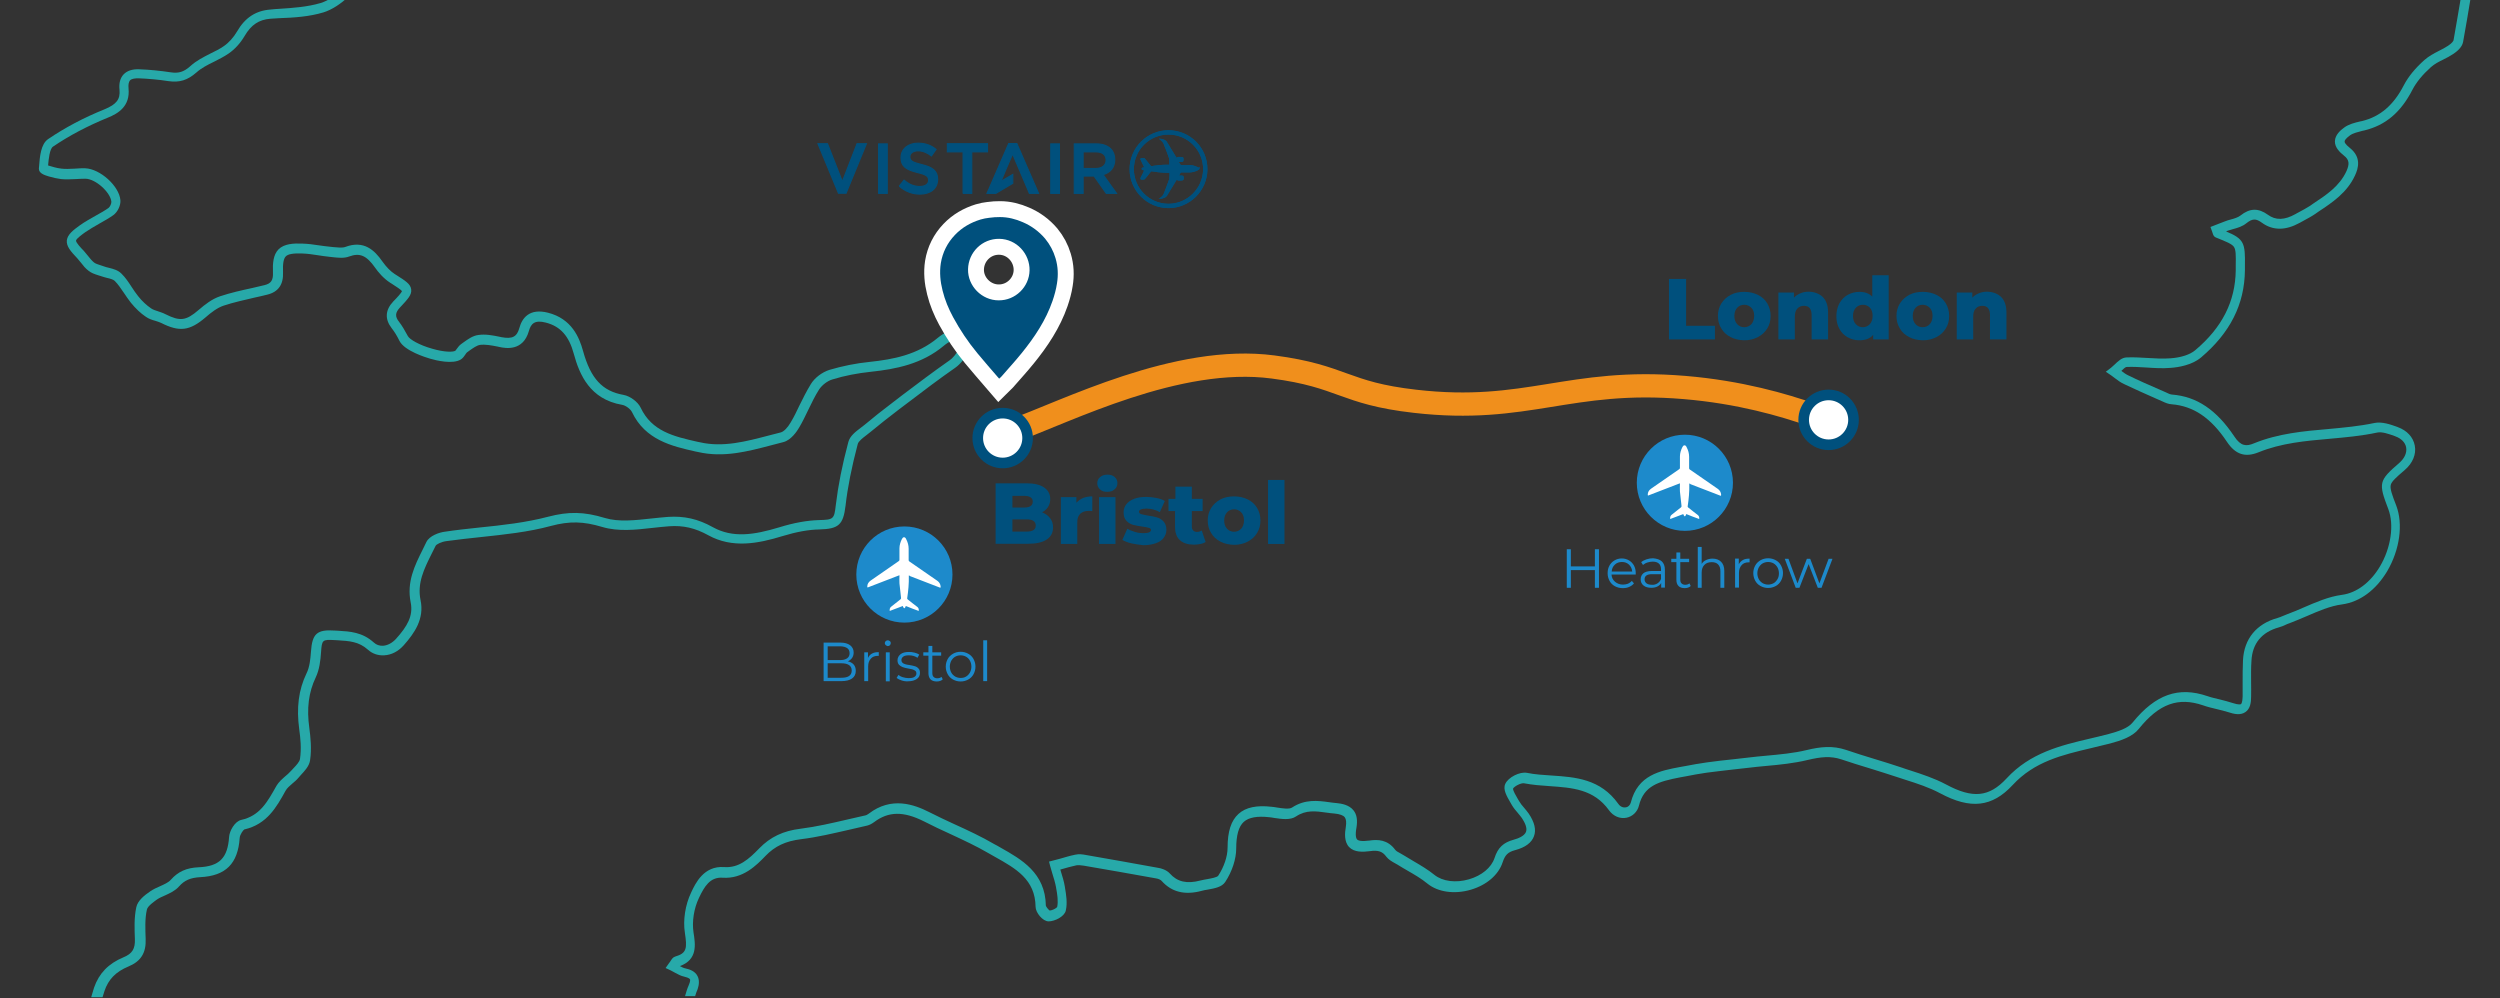 <?xml version="1.0" encoding="utf-8"?>
<!-- Generator: Adobe Illustrator 27.2.0, SVG Export Plug-In . SVG Version: 6.00 Build 0)  -->
<svg version="1.1" id="Layer_1" xmlns="http://www.w3.org/2000/svg" xmlns:xlink="http://www.w3.org/1999/xlink" x="0px" y="0px"
	 viewBox="0 0 1414.2 564.6" style="enable-background:new 0 0 1414.2 564.6;" xml:space="preserve">
<rect x="0" y="0" width="1414.2" height="564.6" fill="#333333" stroke="none"/>
<style type="text/css">
	.st0{fill:#00507D;}
	.st1{fill:#1D8ACB;}
	.st2{fill:none;stroke:#F08F1C;stroke-width:13.158;stroke-miterlimit:10;}
	.st3{fill:#FFFFFF;stroke:#00507D;stroke-width:6;stroke-miterlimit:10;}
	.st4{fill:#FFFFFF;}
	.st5{fill:#27A9A9;}
	.st6{fill:#00507D;stroke:#FFFFFF;stroke-width:18;stroke-miterlimit:10;}
	.st7{fill:#00507D;stroke:#00507D;stroke-width:0.635;stroke-miterlimit:10;}
</style>
<g>
	<path d="M-2329.2-1459c7-1.3,10.6-5.1,10.6-11.1c0-1.2-0.5-2.6-1.1-3.7c-2.1-3.9-4.8-7.5-6.4-11.5c-0.8-1.8-0.2-4.6,0.7-6.6
		c1.8-3.9,1.3-6.6-1-10.5c-5.7-9.5-5.8-19.6,0.2-29.5c3.9-6.5,7.6-13.2,11-20c0.7-1.4,0.1-4.8-1.1-5.6c-4.6-3.2-3.4-6.4-0.8-9.8
		c2.7-3.6,2.8-7.1,1.1-10.9c-3.4,4.1-6.7,7.9-9.7,11.9c-0.8,1.1-1.5,3.1-1,4.1c3.2,6.2-1,11-3.3,15.8c-3.1,6.7-7.3,13-10.8,19.5
		c-0.9,1.7-1,3.9-1.8,5.7c-2.4,5.2-5.1,10.3-7.5,15.4c-2.2,4.7-5,9.3-6.4,14.3c-1.9,7-5.2,10.7-12.3,11.1c-3.7,0.2-4.1,1.9-3.5,5.3
		c1.1,6,1.7,12.1,2.2,18.2c0.1,1.6-0.7,3.9-1.8,4.9c-5.2,4.4-9.4,10.6-17.7,9.9c-1.4-0.1-3.2,1.9-4.5,3.2c-1.8,1.9-3.1,4.4-5.1,6
		c-3.2,2.7-10.1,1.7-12.3-1.3c-3-4.2-2.5-10.1,1.1-13.1c6.4-5.3,6.5-5.7,2.1-12.6c-1.8-2.8-3.6-5.4-5.8-8.7c-2.2,3.3-4,6.1-6,8.8
		c-1.8,2.3-3.6,5-6.1,6.3c-2.1,1.1-6.1,1.6-7.6,0.3c-1.8-1.5-2.9-5.3-2.4-7.7c1.2-4.8,4-9.3,5.4-14.1c0.5-2-1.1-4.5-1.7-6.5
		c1-4.3,1.8-8.7,3.1-12.9c0.5-1.5,2.3-2.8,3.8-3.8c3.1-2,6.3-3.9,9.6-5.5c1.8-0.8,4-1.7,5.8-1.3c3.7,0.9,6.4-0.1,8.9-2.7
		c2.4-2.5,5.1-4.7,7.9-6.8c3.2-2.4,6.5-3.8,10.4-0.7c2.6,2.1,12.6-2.9,12.4-6.2c-1-10.8,6.7-16.5,13.2-22.8
		c5.8-5.6,12.6-10.3,18.5-15.8c2.2-2,5.3-4.6,2.8-8.6c-0.2-0.4-0.5-1.1-0.3-1.4c2.7-4.5,5.5-9,8.3-13.5c1.3-2.2,3.1-4.2,3.8-6.5
		c0.8-2.6,0.9-5.6,1.1-8.4c0.2-3.5,1.8-5.6,5.3-6.9c6-2.1,6.9-5.6,3.8-11.1c-2.7-4.7,0.5-7.8,2.9-11.2c105.7,0,211.4,0,317,0
		c1,4.6,2.5,5.1,6,2.2c0.7-0.6,1.3-1.5,2-2.2c11.3,0,22.7,0,34,0c0.1,3,0,6,0.2,9c0.3,5.3,3,7.2,7.6,9.1c6.3,2.7,12.4,6.1,17.7,10.3
		c4.2,3.2,2.5,9.5-2.3,11.9c-1.3,0.7-2.8,1.4-3.6,2.5c-4.4,6.4-11.4,9.3-18,11.9c-3.7,1.4-9.1,1-12.8-0.7c-5.5-2.4-9.8-2.5-14.1,1.7
		c-6.1,6-12.2,12-18.1,18.2c-1.2,1.2-1.7,3.2-2.1,5c-1.6,6.7-3.4,8.3-10.3,8.4c-4.8,0.1-9.7-0.3-13.4,3.9c-2.5,2.8-2.6,5.1,1.3,5.6
		c4.8,0.7,9.8,0.7,14.7,0.5c3.2-0.2,5.7-0.1,7.8,2.9c3,4.2,7.2,7,12.7,6.5c2.1-0.2,4.1-1,6.1-1.7c0.4-0.1,0.7-0.8,1.1-0.9
		c8.4-2.5,10.9-10.4,15.6-16.4c4.5-5.8,10.2-9.4,18.2-6.7c2,0.7,4.3,0.3,6.5,0.4c5.6,0.2,10.1,2,13.2,7.3c2.5,4.3,6.4,7.2,11.6,8.8
		c4.6,1.4,9,4.2,12.7,7.3c4.7,4,9.2,6.6,15.9,6.7c6,0.1,13,1.6,17.8,5c4.9,3.4,7.8,9.6,11.2,14.8c1.9,3,2.8,6.6,4.4,9.8
		c1.4,2.8,3.4,5.4,4.6,8.3c4.1,9.8,12.5,14.5,21.9,17.3c4.1,1.2,6.1,3.1,6,7.1c-0.1,3.4,1.4,5.5,4.3,7.2
		c8.6,4.8,12.6,12.4,15.4,21.9c2.4,8.2,5,16.1,5.5,24.6c0.2,2.9-0.2,6-1.1,8.7c-1.2,3.9-1,7.2,1.9,10.2c2.9,3,3.8,6.5,2.9,10.6
		c-1.3,5.6-0.5,10.8,2.6,15.8c1.4,2.3,2.7,5.4,2.4,8c-0.8,7.2,0.7,13.9,4,20.1c5,9.4,6.5,20.4,14.2,28.6c2.3,2.4,3.8,7,3.3,10.3
		c-1.8,12.6,2.3,24.3,6.3,35.6c1.9,5.4,8.4,9.1,12.3,13.9c1.8,2.2,3.9,5.3,3.8,7.9c-0.2,5.2,2.5,7.7,6.4,9.7
		c6.5,3.3,13,6.5,19.7,9.4c4.7,2,9.5,3.8,14.5,4.9c9.5,2.1,16.8,7.5,24.1,13.4c5,4,11,6.8,16.2,10.5c1.9,1.4,3.1,3.8,4.4,5.9
		c1.6,2.8,2.8,5.8,4.4,8.7c3,5.5,7.2,10.6,8.9,16.5c2.7,9.4,5.7,17.6,15.9,21.3c1.4,0.5,2.9,3.2,2.8,4.8c-0.3,7.5,5.6,9.5,10.5,12.2
		c3.9,2.2,8.1,3.8,11.8,6.3c1.6,1,2.2,3.4,3.2,5.2c-1.7,1-3.4,2.6-5.3,2.9c-6.4,1-10.5,5.3-11.4,11.8c-1.3,10.3,2.4,19.3,7.3,27.8
		c7.1,12.4,14.6,24.5,22.2,36.6c3.6,5.7,8.1,11,11.5,16.8c2.4,4.1,3.8,8.8,5.3,13.4c0.7,2.2-3.7,9.7-5.9,10.1
		c-1.1,0.2-2.7-0.3-3.6-1.1c-0.6-0.5-1-2.1-0.7-3c1.5-5.4,0.6-8.1-4.8-9.2c-3.3-0.7-7.5-0.5-10.5,0.9c-3.5,1.6-6,2.1-9-0.4
		c-0.8-0.7-2.1-1.1-3.2-1.1c-0.8,0-1.6,0.8-2.4,1.2c0.5,0.8,0.8,2.1,1.4,2.3c9.9,2.9,16.8,10.3,24.6,16.4c6.1,4.8,12,10,17.1,15.7
		c3.1,3.5,4.6,8.4,6.6,12.7c2.7,5.7,5.1,11.5,7.7,17.2c0.5,1.1,1.2,2,1.5,3.2c2.8,11.4,5.8,22.7,8.3,34.2c1.7,7.8-2.4,12.9-8.7,17.7
		c-7.9,6.1-14.7,13.9-21.6,21.2c-3,3.2-5.2,7.3-7.9,10.8c-1.7,2.2-1.2,3.9,1.2,4.6c6.8,1.8,11.2,6.8,16.2,11.2
		c3.4,3,7.6,5.4,11.8,7.1c5.8,2.4,14.1-3.5,15.6-9.7c1.4-5.9,2.7-12.3,5.8-17.3c3.3-5.1,8.4-9.5,15.4-9.6c10.5-0.1,21-0.1,31.5,0
		c1.8,0,3.9,0.1,5.3,1c5.9,3.8,12.3,3.1,18.8,3.5c5.9,0.3,11.7,1.9,17.5,2.9c2.5,0.4,4.9,1.4,7.3,1.4c13.3,0,24.4,5.1,34,14.2
		c7.6,7.2,15.9,13.8,23,21.4c9.5,10.3,12.6,23.4,13.4,37.1c0.3,4.8,0.6,9.6,1.3,14.3c1.7,10.8,0.4,21.4-2.4,31.6
		c-2.1,7.7-7.1,14.6-10.3,22c-1.6,3.9-2.2,8.2-3,12.4c-1.8,9.9-3.3,19.9-5.1,29.8c-0.2,1.2-1.6,2.5-2.8,3.2
		c-2.8,1.8-6.1,2.9-8.5,5.1c-2.8,2.5-5.6,5.5-7.3,8.9c-3.7,7.2-8.8,12.3-16.8,14.3c-2.1,0.5-4.3,0.9-6,2.1c-3.7,2.7-3.5,4.7,0,7.6
		c2.9,2.3,2.8,4.8,1.4,8c-3,6.5-8.7,9.9-14.2,13.6c-1.8,1.2-3.7,2.2-5.6,3.2c-4.1,2.2-8.3,3-12.2,0.1c-2.9-2.1-5.2-2-8,0.2
		c-1.7,1.4-4.2,1.7-6.4,2.5c-1.2,0.5-2.5,0.9-3.6,1.4c0.3,0.9,0.3,1.2,0.4,1.2c9.1,3.6,8.5,3.6,8.4,13.9
		c-0.2,13.2-6.2,23.1-15.7,31.1c-2.6,2.2-6.8,3.2-10.3,3.5c-5.4,0.4-10.9-0.6-16.4-0.4c-1.6,0.1-3.1,2.2-4.7,3.4
		c1.5,1,2.9,2.3,4.6,3.1c4.5,2.2,9.2,4.2,13.8,6.2c1,0.5,2.1,1,3.2,1.1c10.1,0.8,16.8,7.1,21.9,14.8c2.8,4.2,5.6,4.8,9.5,3.3
		c14.3-5.8,29.8-4.3,44.6-7.5c2.4-0.5,5.2,0.5,7.7,1.4c6.2,2.2,7.2,8.6,2.2,12.9c-7.1,6.1-7.2,6.2-3.7,15.3
		c4.6,12-4.1,32.4-18.7,34.4c-6.9,1-13.4,4.7-20.1,7.2c-1.2,0.5-2.4,1.1-3.7,1.4c-7,2-11.1,6.8-11.5,14.1c-0.2,4.5,0,9-0.1,13.5
		c-0.1,4.5-1.7,5.5-6.1,4c-3.1-1-6.4-1.5-9.5-2.6c-11.2-3.9-19,0.7-25.9,9.3c-2.1,2.6-6.3,3.9-9.8,4.8c-13.2,3.5-26.9,4.9-37.2,16
		c-7.6,8.2-15,7.9-24.9,2.6c-5-2.7-10.7-4.3-16.2-6.1c-6.9-2.3-13.9-4.3-20.8-6.6c-4.6-1.6-8.9-1-13.6,0.1c-7,1.7-14.4,2-21.7,2.8
		c-5.3,0.6-10.5,1.1-15.8,1.8c-3.3,0.4-6.6,1.1-9.8,1.7c-7.4,1.4-14.7,2.9-16.9,11.9c-0.9,3.6-5.5,4.5-7.9,1.1
		c-8.4-11.7-21.5-8.6-32.8-10.8c-1.9-0.4-5.3,1.4-6.1,3c-0.7,1.5,1.2,4.3,2.4,6.3c1,1.7,2.5,3.1,3.6,4.7c3.6,5.4,2.3,9.1-4.1,10.8
		c-3.3,0.9-4.9,2.4-6,5.7c-3,9.1-18,13-25.2,7.1c-3.4-2.8-7.5-4.8-11.3-7.1c-1.3-0.8-2.8-1.4-3.7-2.5c-2.1-2.8-4.6-3.2-7.9-2.7
		c-5.9,0.8-7.9-0.9-6.9-6.9c0.9-5.2-1.7-6.7-5.8-7.1c-5.2-0.5-10.3-2.1-15.5,1.3c-2,1.4-5.8,0.4-8.8,0c-10.5-1.2-14.5,2.9-14.4,13.5
		c0,3.9-1.6,8.2-3.8,11.4c-1.2,1.8-5,1.8-7.7,2.5c-5,1.3-9.5,0.9-13.2-3.2c-0.7-0.8-2-1.3-3.1-1.5c-9-1.7-18-3.2-27-4.8
		c-1.1-0.2-2.4-0.4-3.5-0.1c-2.7,0.6-5.3,1.4-7.9,2.1c0.8,2.7,1.7,5.3,2.2,8.1c0.5,2.7,1,5.5,0.4,8c-0.3,1.3-3,2.6-4.7,2.7
		c-1.1,0-3-2.3-3.1-3.7c-0.2-12.3-9.9-16.5-18.3-21.4c-7.7-4.5-16.2-7.8-24.1-11.9c-7-3.6-13.8-4.8-20.6,0.4
		c-0.5,0.4-1.1,0.8-1.8,0.9c-8.1,1.8-16.2,4-24.5,5.1c-5.8,0.7-10.3,2.6-14.4,6.8c-3.9,4-8.1,8-14.5,7.5c-6-0.4-8.7,4.5-10.6,8.5
		c-1.9,4.1-2.9,9.4-2.2,13.9c0.8,5.3,1.2,9.2-4.9,10.9c-0.4,0.1-0.6,0.7-1.4,1.9c1.7,0.8,3,1.8,4.6,2.2c3.4,0.8,4.4,2.3,2.9,5.7
		c-1.2,2.7-1.6,5.8-3,8.4c-0.9,1.6-2.6,3.4-4.4,3.9c-9.2,2.6-13.1,7.6-12.9,17.2c0.1,5.4-7.9,11.3-13.4,10.1
		c-2.8-0.6-5.8-0.3-8.7-0.6c-1.6-0.2-3.5-0.3-4.5-1.2c-2.3-2.1-4.9-4.5-5.9-7.2c-2.7-7.7-8.2-9.6-15.6-9.5c-3.5,0-7.1-1.4-10.6-2.2
		c-3.2-0.8-5.2-2.5-5.8-6c-0.2-1.2-2-2.8-3.2-2.9c-1.2-0.1-3,1.3-3.6,2.5c-2.7,5.8-5.7,6.6-10.2,1.4c-4.2-5-9.3-6.1-15.2-5.5
		c-1.5,0.1-2.9,0.7-4.4,1c-6.9,1.4-13.9,2.9-20.8,4.3c-2.4,0.5-5,0.4-7.3,1.2c-4.2,1.7-8.3,4.5-12.5-3.1c-2.4,6.9-4.7,11.7-5.8,16.9
		c-1.3,6.4-1.9,7.1-8.3,7.2c-2.4,0-4.7,1.5-7.1,2.4c-1.3,0.6-2.5,1.8-3.9,2c-3.3,0.7-4.9,2.3-6,5.7c-0.8,2.4-3.6,4.9-6.1,5.7
		c-6.5,2.1-7.9,4.4-6.6,11.3c0.6,3.4,0.7,7.5-0.5,10.6c-1.1,2.7-4.2,4.7-6.7,6.7c-2.4,1.8-5.5,2.8-7.6,4.9
		c-4.4,4.3-9.3,3.7-11.8-2.1c-1.9-4.4-3.4-9-5.6-13.3c-1.1-2.1-3-4-5.1-5.2c-4.9-2.7-10.1-4.7-15.1-7.2c-4.8-2.4-6.5-1.8-7.6,3.6
		c-0.9,4.4-3.3,6.5-7.7,7.2c-2.5,0.4-5.1,1.5-7.4,2.8c-4.7,2.5-11.8-1-12.6-6.4c-1.9-13,1.6-18.8,13.8-24.3c2.8-1.3,5.6-3.1,7.8-5.3
		c3.6-3.4,7.7-3.8,12.1-3c3.7,0.7,6.5,0.1,9.7-2.3c4-3,8.9-5,13.2-7.8c1.7-1.1,2.8-3.1,4.1-4.8c0.6-0.8,0.9-2.3,1.5-2.5
		c7.6-1.6,8.4-8.7,10.3-14.1c1.8-5.4,5.4-8.3,10-10.3c4.1-1.7,5.5-4.3,5.3-8.5c-0.2-3.8-0.3-7.8,0.5-11.4c0.4-1.9,2.7-3.6,4.5-4.8
		c2.5-1.7,6-2.4,8-4.6c2.6-3,5.5-3.9,9.2-4.1c8.7-0.4,12.5-4.4,13.1-13c0.1-1.7,1.8-4.4,3.1-4.7c7.6-1.7,10.9-7.6,14.3-13.6
		c1.1-2,3.4-3.2,5-5c1.5-1.7,3.6-3.6,3.9-5.6c0.5-3.7,0.3-7.6-0.3-11.4c-1-6.9-0.6-13.5,2.6-20c1.3-2.6,1.6-5.7,1.8-8.7
		c0.4-5.6,1.3-6.6,7.1-6.2c4.8,0.3,9.3,0.3,13.4,4c3,2.7,7.6,2.1,10.8-1.5c3.8-4.3,7.1-9,5.9-15.2c-1.7-8.1,2.5-14.6,5.7-21.4
		c0.7-1.5,3.5-2.5,5.4-2.8c13-1.9,26.3-2.3,38.8-5.6c7.4-2,12.9-1.8,20.1,0.4c7.4,2.2,16.1,0.2,24.3-0.3c5.7-0.4,10.5,0.7,15.6,3.6
		c8.4,4.6,17.3,2.9,26.2,0.2c4.6-1.4,9.5-2.5,14.3-2.6c6.4-0.2,7.3-1.1,8-7.2c0.9-7.8,2.6-15.6,4.6-23.3c0.6-2.2,3.5-3.8,5.5-5.5
		c3.4-2.9,6.9-5.6,10.5-8.3c7-5.3,13.9-10.6,21.1-15.7c3.4-2.4,6.9-9.1,6.2-13.7c-3.6,1.8-7.6,3-10.6,5.4
		c-7.7,6.4-16.7,8.4-26.3,9.4c-4.9,0.5-9.9,1.5-14.7,2.9c-2.3,0.7-4.8,2.6-6.1,4.6c-2.8,4.5-4.7,9.5-7.4,14.1
		c-1.1,1.9-2.9,4.1-4.8,4.6c-10.1,2.5-20.4,6.2-30.9,3.7c-9.1-2.1-18.7-4-23.4-13.9c-0.8-1.7-3.1-3.4-5-3.7
		c-10.1-1.7-14.1-8.8-16.6-17.7c-1.7-6.2-4.8-11.2-11.7-13c-4.5-1.1-7.3,0.1-8.5,4.4c-1.4,4.9-4.5,5.5-8.9,4.7
		c-2.6-0.5-5.3-1.1-7.9-0.8c-2,0.3-3.9,1.9-5.6,3.1c-0.9,0.6-1.3,2-2.3,2.6c-3.8,2.3-18.2-2.2-20.2-6.2c-0.9-1.8-1.9-3.5-3.1-5
		c-2.1-2.7-1.8-5.1,0.4-7.6c5.3-5.6,5.2-5.5-1.5-9.8c-2-1.3-3.8-3.2-5.2-5.2c-2.9-4.2-6.1-6.8-11.7-4.8c-1.9,0.7-4.2,0.2-6.4,0
		c-3.5-0.3-6.9-1.1-10.4-1.2c-7.5-0.3-9.3,1.5-9.1,8.9c0.1,3.6-1.1,5.7-4.6,6.6c-5.5,1.3-11,2.3-16.4,4.1c-2.7,0.9-5.2,2.8-7.4,4.7
		c-5.2,4.5-8.2,4.9-14.5,1.8c-1.8-0.9-3.9-1.2-5.5-2.2c-1.9-1.3-3.7-3.1-5.2-4.9c-2.2-2.7-3.7-5.9-6.1-8.3c-1.3-1.3-3.8-1.5-5.8-2.2
		c-1.4-0.5-3.1-0.9-4.2-1.8c-1.5-1.2-2.6-3-4-4.5c-4.6-4.9-4.7-5.7,0.9-9.7c3.3-2.3,7.1-4,10.4-6.3c1.1-0.7,2-2.7,1.9-4
		c-0.4-4.5-6.8-10.1-11.4-10.2c-3-0.1-6,0.4-9,0.1c-2.4-0.3-6.7-1.5-6.7-2c0.3-3.3,0.5-8,2.6-9.4c6.4-4.4,13.5-8,20.8-11
		c4.6-1.9,7.1-4.2,6.6-9.1c-0.4-4.4,1.8-5.8,5.6-5.7c3.8,0.1,7.6,0.5,11.4,1.1c3.5,0.5,6-0.2,8.9-2.8c3.5-3.1,8.3-4.6,12.2-7.2
		c2.2-1.5,4.1-3.7,5.5-6c2.6-4.4,5.9-6.9,11.1-7.3c6.4-0.5,13-0.7,19.1-2.5c4.2-1.3,8-4.7,11.2-7.9c4.5-4.4,8-9.5,15.3-9.9
		c2.5-0.2,5.5-2.7,7.1-5c6.5-9,13.7-17.7,18.4-27.6c3.8-7.9,4.8-17.2,6.2-26c0.5-3-1.2-6.5-2.5-9.5c-4.5-10.1-6.4-19.9,1.2-29.6
		c0.9-1.1,0.7-3.5,0.2-5.1c-0.8-2.3-2.1-4.6-3.6-6.6c-4.8-6.5-6.5-13.1-3.6-21.1c1.7-4.9-3.8-11.6-9-12.2
		c-11.5-1.2-21.2,3.5-29.7,10.4c-2,1.6-2.2,5.6-3.2,8.6c-0.8,2.3-0.9,5.1-2.3,6.9c-3.4,4.5-7,3.8-8.8-1.5c-0.9-2.6-2.2-3.5-4.8-2.6
		c-4.5,1.6-9,3.3-13.7,4.6c-2.4,0.7-5.1,0.4-7.6,0.6c-0.1-3-1.1-6.5,0-9c2.5-5.3,6-10.3,9.4-15.1c2.1-3,4.4-6.1,7.2-8.2
		c3.2-2.4,7.2-3.5,10.7-5.6c3.2-2,6.2-4.4,9.1-6.8c2.1-1.7,3.9-3.7,5.9-5.4c1.6-1.4,3.8-2.2,4.9-3.8c6.4-9,3.8-18.8-5.3-25
		c-4.5-3.1-7.9-7.9-11.8-12c-2.3-2.3-4.2-5-6.8-7c-4.4-3.4-9.6-6-13.4-9.9c-1.8-1.8-1.8-6.2-1.2-9.1c0.2-1.2,3.9-2.7,6-2.6
		c6.8,0.3,7.5-0.1,7.7-7.1c0-0.7,0-1.3,0-2c0-8.2,0-8.2,7.9-10.5c3.6-1.1,7.2-2.6,10.9-3.5c7.3-1.7,13.6,2.2,20.2,4.3
		c0.9,0.3,1.6,1.6,2.2,2.5c2,3.8,3.8,7.7,5.9,11.4c2.7,5,7.1,6.8,12.6,6c2.8-0.4,5.6-0.7,8.4-0.8c4.8-0.1,5.4,1,3.5,5.2
		c-0.3,0.8-0.9,1.5-1,2.3c-0.1,1.1-0.2,2.6,0.5,3.2c0.5,0.5,2.1,0.2,3.1,0c2.7-0.6,5.4-1.6,8.2-1.9c5.5-0.5,7.2-2.5,6.5-8.1
		c-0.2-1.8,0.4-3.6,0.6-5.5c1.9,0.3,3.8,0.4,5.7,0.9c4.1,1.1,8.2,2.3,12.2,3.5c1.1,0.3,2.5,0.3,3.3,1c8.7,6.9,17.2,4.4,25.9,0.1
		c6.8-3.4,13.7-6.6,20.8-9.5c6.5-2.7,11.3,1.4,15.4,5.5c6,6,11.5,12.3,17.3,18.5c0.6,0.7,1.5,1.1,2.2,1.6c0.4-0.2,0.9-0.5,1.3-0.7
		c-1.8-3.8-3.5-7.6-5.5-11.3c-2.4-4.3-5.3-8.4-7.7-12.8c-3.1-5.9-1.4-9.2,4.6-12.1c4.7-2.4,9.2-5.5,12.9-9.2c1.3-1.3,0-5.4-0.7-8.1
		c-0.5-1.8-1.9-3.4-3.3-4.9c-6.7-7.2-3.1-13.8,1.3-20.2c4.7-6.9,8.3-14.9,16.5-18.9c0.9-0.5,1.9-3,1.5-3.7c-0.7-1.1-2.6-2.2-3.9-2.2
		c-5.1,0.2-9.3-1-11.9-5.7c-1-1.9-2-4.2-2.1-6.3c-0.1-7.8,0.1-15.7,0.2-23.5c0.1-6.3,2.4-9.3,8.7-10.8c4.5-1,8.8-2.4,11-6.9
		c0.6-1.3,0.8-3.2,0.3-4.5c-3.5-8.4-2.5-13.8,4.2-20.7c1.8-1.8,4.7-4,4.6-5.9c-0.2-4.6-1.9-9.1-3-13.7c-0.6-0.1-1.2-0.2-1.8-0.3
		c-2,2.7-4.3,5.2-6.1,8.1c-2.8,4.4-5.5,4.7-8.8,0.4c-3.5-4.6-4-4.8-6.8,0c-3.2,5.4-5.4,11.3-8.4,16.7c-1.4,2.5-3.6,5.7-6,6.3
		c-2.4,0.5-6.6-1-8.1-3c-5.2-7.2-10.7-14.5-8.4-24.5c0.3-1.2-1.6-3-2.7-4.3c-2.1-2.4-4.7-4.4-6.5-7c-2.3-3.4-3.5-7.7-6.2-10.7
		c-3.6-4-2.9-8.5-3.8-13c-0.6-3.4-2.2-6.7-3.9-9.9c-1.5-2.9-3.5-5.6-5.5-8.3c-2.8-3.9-5.8-7.6-8.6-11.5c-2.9-4-6-7.9-8.3-12.2
		c-0.8-1.4-0.3-4.5,0.9-5.9c5.4-6.7,7.3-14.2,7.2-22.7c0-3.8,1.9-7.9,4-11.3c4.1-6.4,9.1-12.3,13.4-18.6c1-1.5,1.1-3.8,1-5.7
		c-0.1-11.3,3.9-20.3,13.5-27c2.5-1.8,3.3-6.2,4.5-9.5c0.2-0.4-1.6-2.2-2.6-2.2c-5.1-0.2-10.2-0.2-15.4-0.1c-2.5,0.1-5,1-7.4,0.8
		c-6.2-0.6-7.6,0.7-6.8,7.1c1,8.3-1.8,13.1-8.2,14.1c-2.3,0.4-4.8,1.1-6.9,0.6c-6.2-1.3-9.9,2.8-14.2,5.8
		c-7.4,5.2-14.8,10.5-22.4,15.5c-1.5,1-3.8,0.9-5.8,1.3c-3.6,0.7-7.1,1.5-10.7,2c-1.5,0.2-3.5,0.3-4.6-0.5
		c-4.9-3.6-9.5-7.7-14.4-11.2c-3.8-2.7-8-4.9-12.2-7c-0.4-0.2-2.7,1.7-2.7,2.7c-0.2,7.9,0.2,15.9-0.2,23.8c-0.2,3.1-1.5,6.4-3.2,9.1
		c-0.8,1.3-4,2.1-5.6,1.5c-9.8-3.6-18.5-8.2-25-17.2c-4.1-5.7-10.5-10.5-16.9-13.4c-5-2.3-10.7-2.9-14.7-7.4
		c-0.3-0.3-0.9-0.3-1.4-0.3c-4.5,0.2-10.1,8.8-8.7,13.1c3.4,10.7,6.8,21.4,10.1,32.1c0.4,1.3,0.4,3.6-0.3,4.1
		c-1.1,0.7-3.2,0.8-4.6,0.3c-8.9-3.1-12.4-8.7-12.5-18.5c-0.1-9-5.4-15.8-11.6-21.3c-5.6-5-9.4-10.7-13.1-17.2c-4-7.2-5-14-3.5-21.5
		c0.8-4,2.4-8.2,4.9-11.2c1.5-1.7,5.9-2.2,8.4-1.5c3.8,1.1,4.6,0,4.6-3.2c-0.1-4.6,0.4-8.8,3.8-12.5c1.2-1.2,0.7-3.8,1.3-5.7
		c1.1-3.2,1.9-6.7,3.8-9.5c4.2-6.3,9.8-11.7,13.4-18.3c2.4-4.4,2.1-10.3,3.2-15.4c0.5-2.2,0.7-5,2.2-6.5c4.6-4.5,6.9-9.9,8.9-15.9
		c0.9-2.6,3.4-5.5,5.9-6.4c9.5-3.3,12.9-11.2,8.4-20.5c-1.8-3.7-3-7.7-3.9-11.6c-1-4-6.3-9.3-11.4-9.9c-4.3-0.4-5.7-2.7-8.1-6.1
		c-4.8-6.7-8.1-14.2-12.6-21c-0.5-0.8-3.6-1.3-3.8-0.9c-1.9,3.2-4.7,6-8,4.1c-3-1.7-5.4-5.1-7.2-8.3c-3.8-6.7-7-13.8-10.5-20.6
		c-0.2-0.3-0.8-0.5-1.2-0.7c-0.4,0.2-0.8,0.4-0.9,0.6c-2.1,8.3-3.8,8.9-10.8,3.6c-2.6-1.9-5.1-3.9-7.6-5.9c-0.4,0.3-0.9,0.6-1.3,0.9
		c0.6,1.6,1.2,3.3,1.8,4.9c1.1,3.4,2.5,6.8,3.3,10.3c1.1,5.5-3.8,7.7-6.9,10c-8.9,6.5-11.6,15.6-12.6,25.7c-0.2,2.1,0.5,4.3,0.5,6.5
		c0,2.6,0.6,6-0.8,7.8c-3.9,4.9-3.7,10.4-4,16.1c-0.1,1.8-0.4,3.9-1.4,5.2c-4.9,6.6-4.3,13.7-2.7,21c2.2,9.7-2.7,17.5-12.4,20.1
		c-4,1.1-7.9,2.5-11.7,3.9c-7.1,2.7-15.9-3.6-15.4-11.1c0.2-2.7,0.7-5.3,0.5-8c-0.4-6.4,1.3-11.8,6.7-15.7c3.2-2.3,4-5.4,3.9-9.2
		c-0.2-5.2-0.6-10.4,0-15.5c0.6-5,2.5-9.8,3.3-14.7c0.8-4.7,0.9-9.5,1.1-14.3c0.1-2.1-0.4-4.3-0.6-6.5L-2329.2-1459z M-2234-1474.6
		c3.4-3.6,6.3-6.7,9-9.9c0.6-0.7,0.6-2.2,0.6-3.3c-0.2-4.4-0.4-8.9-0.8-13.3c-0.3-2.8-1.1-5.4-1.6-8.2c-0.6,0-1.3,0-1.9,0
		c-0.6,1.9-1.4,3.8-1.7,5.7c-0.6,3.9-1.7,7.1-6.5,7.1c-2.6,0-3.3,1.6-2.7,4.1c1.4,5.1,2.6,10.2,4,15.3
		C-2235.4-1476.1-2234.5-1475.3-2234-1474.6z M-2285.3-1498.3c0.8-0.2,1.7-0.5,2.5-0.7c-0.3-2-0.5-4-1-6c-0.4-1.8-1.7-3.5-1.6-5.2
		c0.3-4.9,1.2-9.7,1.6-14.6c0.1-1.6-0.5-4.4-1.2-4.6c-2.3-0.5-4.9-0.4-7.1,0.2c-0.8,0.2-1.6,2.4-1.5,3.7c0.4,3.6,0.8,7.3,1.9,10.7
		C-2289.9-1509.2-2287.5-1503.8-2285.3-1498.3z M-1951.4-928.7c-3.4-0.6-6.7-1.4-10.1-1.8c-2.4-0.3-4.9,0-7.3,0
		c1.5,1.7,3,3.4,4.5,5.2c0.1,0.1,0.3,0.2,0.4,0.3C-1957.5-920-1954.5-920.9-1951.4-928.7z M-1754-399.7c-2.1,1.5-3.6,2.3-4.6,3.4
		c-0.4,0.4-0.1,2.3,0.4,2.5c3.9,2.1,7.8,4.2,11.9,5.8c0.6,0.3,2.2-1.8,3.4-2.8C-1746.5-393.7-1750.2-396.6-1754-399.7z
		 M-1776.2-381.2c4.3-2.5,8.5-4.9,12.6-7.5c0.5-0.3,0.2-1.7,0.3-2.6c-1.1-0.1-2.3-0.5-3.3-0.2c-3.7,1.2-7.4,2.5-10.9,4.1
		c-1.1,0.5-1.8,2-2.7,3C-1779.1-383.6-1778.1-382.8-1776.2-381.2z M-2210.9-1523.5c2.4,2.9,5,3.5,7.8,1.7c0.5-0.3,0.3-3.1-0.5-3.8
		C-2206.7-1528.4-2208.5-1525.3-2210.9-1523.5z M-2218-1524c-3-1.5-5.1-0.3-6.1,2.2c-0.7,1.8-0.7,4-1.2,7.1
		C-2222.3-1518.6-2220.4-1521.1-2218-1524z"/>
	<path d="M-2319.3-1627c-4.9,9.4-9.7,18.9-19.5,24.2c-2.6,1.4-5.7,2.5-8.6,2.7c-5.3,0.4-10.9-1-15.8,0.3c-6.8,1.8-13.2,4.7-20.4,4.8
		c-0.2,0-0.3,0.2-0.5,0.2c-7.3,0-14,2.2-20.9,4.2c-5.2,1.5-6.7-3.9-10-5.9c-2.3-1.3-4.9-2.2-7.1-3.6c-1.4-0.8-3.5-2.6-3.3-3.4
		c0.7-2.6,2.2-5,3.5-7.3c1.8-3.1,4-2.9,6.6-0.9c0.7,0.5,2.2,0.1,3.3,0.2c2.8,0.2,5.8,0,8.5,0.9c2.9,1,4.8,0.8,6.3-1.8
		c2.7-4.9,5.3-9.8,8-14.7C-2365.9-1627-2342.6-1627-2319.3-1627z"/>
	<path d="M-2881.6-597.2c-3.5,1.2-7.3,2-10.6,3.7c-7,3.8-16.1,2.1-20.4-4.6c-1.1-1.7-0.3-4.5-0.7-6.7c-0.2-1.3-1-2.6-1.6-3.8
		c-1.1,0.8-2.3,1.5-3.4,2.3c-3.7,2.6-7.3,5.4-11.1,7.8c-0.4,0.3-2.5-1.2-3-2.3c-0.6-1.5-0.2-3.3-0.4-4.9c-0.2-1.4-0.6-3.9-1.3-4
		c-7.1-1.1-6-7.7-8.2-12c-1.6-3.2-0.7-5.8,2.5-7.6c3-1.7,6.2-3.2,9.1-5.1c1.2-0.7,2.5-1.9,2.9-3.2c2.2-6.6,8.8-7.3,13.6-10.4
		c0.7-0.5,2.3,0.1,2.9-0.4c6.2-5.7,15.4-4.2,21.8-8.8c4.5-3.3,8.2-7.8,11.9-12c0.7-0.8,0.3-3.6-0.5-4.5c-0.8-0.8-3.1-0.8-4.5-0.4
		c-7.8,2.2-15.4,5.1-23.3,6.9c-3.2,0.7-6.9-0.4-10.2-1.3c-2.7-0.8-5-1.8-7.3,0.7c-0.3,0.3-0.9,0.6-1.3,0.6
		c-6.9,0.2-13.9,0.2-20.8,0.6c-1.9,0.1-3.8,1.3-5.5,2.2c-1,0.5-1.7,2.1-2.5,2.2c-2.7,0.2-5.4-0.1-8-0.2c1.2-1.9,2.1-4.1,3.7-5.5
		c1.9-1.7,4.4-2.8,6.9-3.8c3.2-1.3,3.9-3.5,3-6.4c-1.4-4.8,0.4-8.6,4.3-12c8.6-7.5,19.2-11.4,29-16.6c3.7-2,7.9-2.5,10.9,2.2
		c2,3.2,6.6,2.1,8.3-1.6c0.5-1.2,0.2-2.9,1-3.8c1.3-1.5,3-3.2,4.7-3.3c1.2-0.1,2.7,2.3,3.6,3.8c0.5,0.9,0.3,2.3,0.3,3.4
		c0.3,7.3,9.1,10.9,16.1,6.7c0.9-0.5,1.2-3.7,0.5-5c-2.1-3.8-2.4-6.7,0.4-10.5c4.3-5.9,2.2-10.6-4.6-12.4c-1.3-0.3-2.8-0.6-3.7-1.4
		c-1.5-1.4-3.4-3.2-3.6-4.9c-0.1-1.2,2.2-3.1,3.8-3.9c2.5-1.3,5.3-2.8,7.9-2.7c9.6,0.4,14.1-7.2,20.3-12.1c1.2-0.9,2-2.9,2.2-4.4
		c0.7-5.9,0.3-12.3,8.8-14.2c-4-2.9-6.4-1.4-8.5,0.5c-5.5,5-11.9,6.9-19.2,6.6c-3.3-0.1-6.6,1-9.9,1.1c-1.4,0-3.2-0.7-4.1-1.8
		c-0.4-0.6,0.4-3,1.4-3.7c2.8-1.9,5.9-3.4,8.9-5c1.5-0.8,3.8-0.8,4.4-2c4.5-7.8,13.6-10.4,18.6-17.5c2.2-3.1,4.3-6.2,6-9.6
		c1.6-3.2,4.1-3.8,7.3-4c9.3-0.4,9.7-0.9,10.7-9.8c0.1-1.1,0.5-2.3,1.1-3.3c4.3-7.2,8.6-14.3,13.5-22.4c-2.7-0.4-5.3-0.8-7.9-1.3
		c-1.5-0.3-3-0.9-4.5-1.3c0.5-1.5,0.8-3,1.4-4.4c2.3-5.2,4.4-10.6,7.2-15.6c3-5.3,6.9-10.1,10.4-15.1c1.8-2.7,4-5.2,5.1-8.2
		c2.9-7.5,6.1-8.7,12.5-3.9c3.5,2.6,7,3.3,10-0.6c3.5-4.5,7.6-7.2,13.6-6.4c1.5,0.2,3.2-0.9,5.8-1.8c-1.9-1.4-2.6-2.2-3.6-2.6
		c-6.6-2.1-6.6-2-3-8.3c-2-0.2-3.6-0.6-5.1-0.6c-5.6,0.2-11.2,0.3-16.8,0.8c-5.9,0.5-11.9,1.5-17.8,2c-10.3,0.8-20.5,3.9-31,0.6
		c-2.6-0.8-5.8,0.6-8.8,1c-4.5,0.6-8.9,0.5-11.7-3.7c-1.2-1.7-1.8-4.4-1.5-6.5c0.6-3.8-0.2-5-4-4.2c-8.3,1.8-16.4-2.9-19.6-11
		c-0.6-1.4-1.9-2.9-3.3-3.6c-4-2-8.9-2.7-12.1-5.4c-4-3.3-8-3.3-12.5-3.6c-2.8-0.1-6.5,0.6-7.3-3.5c-0.6-2.9,4.1-9.3,6.7-10.3
		c1.8-0.7,3.4-1.9,5.2-2.9c-1.3-1.8-2.5-3.7-3.9-5.4c-2.7-3.2-5.8-6.2-8.1-9.7c-0.6-0.8,0.6-3.6,1.7-4.6c1.6-1.5,3.8-2.7,6-3.4
		c4.6-1.6,8.7-3.5,12.5-7c2.1-1.9,6.9-0.8,10.5-1.1c1.8-0.2,4.3,0.2,5.3-0.9c1.1-1.1,1.7-3.9,1.1-5.3c-3.8-7.8-2-15.7-1-23.6
		c0.4-3,1.9-4.2,4.9-4.6c7.4-0.9,14.8-2.1,22.2-3.4c2.6-0.5,5.2-1.3,7.5-2.6c1.1-0.6,2.3-2.8,2-3.9c-1-4.1,0.5-7.1,3.2-9.9
		c0.7-0.7,1.3-2.2,0.9-2.9c-0.4-0.8-1.9-1.5-2.8-1.5c-3,0-6,0.7-8.9,0.7c-5.9-0.1-11.3,0-16.9,3.4c-4,2.5-9.7,2.2-14.7,3
		c-0.9,0.1-2.1-0.8-2.8-1.6c-3.9-4.1-6.1-10-12.5-11.7c-0.8-0.2-1.5-2.2-1.5-3.4c-0.2-3.9-2.3-5.1-5.9-4.9c-3.3,0.2-6.7,0.1-10-0.3
		c-1.7-0.2-4-0.7-4.9-1.9c-3.8-5.4,2.4-8.2,4-12.2c0.5-1.2,4.7-2.1,6.2-1.2c3.8,2.1,6.4,0.8,10.1-0.6c4.5-1.7,9.9-1.3,14.9-1.9
		c1.4-0.2,2.8-0.6,4.2-0.9c-1-1.3-1.7-3.2-3-3.9c-4.4-2-6.9-9.8-4.2-14c3-4.6,2.5-8.9-1.9-12.5c-0.6-0.5-3.4,0.2-3.7,0.9
		c-1.9,5.1-3.4,10.3-5.2,15.4c-0.6,1.6-1.5,4.3-2.4,4.3c-1.6,0.1-3.8-1-5-2.3c-3-3.2-2.7-11.5-0.3-16.1c2-3.8,3.7-7.8,5-11.9
		c0.5-1.5-0.8-3.4-0.9-5.1c-0.1-2.2-0.7-5.1,0.4-6.5c2.6-3.3,5.8-6.3,9.4-8.4c1.3-0.8,4.4,1,6.6,1.9c2.2,0.9,4.2,2.8,6.5,3.2
		c5.7,0.9,7.2-0.8,6.8-6.6c-0.3-4,1.9-6.4,5.7-6.9c3.3-0.4,7-0.9,9.9,0.2c12.6,4.8,25.7,3.1,38.6,4c4.6,0.3,9.3-0.3,13.9-0.9
		c7.5-0.9,12.1,4.1,16.6,8.5c2.8,2.7,3.7,7.1,5.8,10.6c0.9,1.5,2.6,3.5,4,3.6c1.5,0,3.5-1.6,4.4-3.1c2-3.4,3.2-7.3,5.1-10.8
		c0.8-1.4,2.6-3.2,3.8-3.1c8.6,0.3,17.4-0.2,24.4,6.6c1.1,1.1,4.3,1.6,5.3,0.8c5.2-4.4,11.1-2.5,16.8-2.6c2.2,0,4.8-0.2,6.5-1.4
		c1.8-1.3,2.8-3.9,4.1-5.9c-1.8-1-3.5-2.3-5.4-2.8c-4.4-1.2-5.6-4.8-6.1-8.3c-0.2-1.6,2-4.2,3.8-5.3c5.4-3.2,11.1-6.2,16.9-8.7
		c2.8-1.2,4.2-2.7,4.6-5.7c0.6-5,2.8-6.3,7.7-4.5c7.7,2.8,12.8-3,18.9-5.4c0.5-0.2,1-1.1,1-1.6c-1.3-9.2,6.8-12.6,11.3-18.2
		c0.5-0.6,1.6-1.1,1.7-1.7c0.3-1.6,0.2-3.3,0.3-4.9c-1.5,0.4-3.3,0.4-4.3,1.3c-4.3,3.7-9,4.5-14,1.6c-3.9-2.3-5.5,1.3-7.4,3
		c-4.2,3.8-4.5,3.9-7.7-0.4c-0.6-0.8-2.1-1-3.2-1.4c-1.5-0.5-3.1-0.8-4.7-1.3c-0.6-0.2-1.3-1.1-1.7-1c-5.3,2.4-10.3,0.1-15.4-0.3
		c-3.3-0.3-5.7-0.8-8.4-2.5c-2.7-1.7-5.6-3.2-8.7-4c-4.4-1.3-6.9-3.8-7.5-8.3c-0.6-4.4-0.6-8.3,4.8-10c1.6-0.5,3.2-1.8,4.3-3.1
		c6.1-6.9,13.1-11.7,22.8-11.1c1.3,0.1,2.6-1,3.9-1.5c-0.5-1.2-1-2.3-1.6-3.4c-0.7-1.3-1.6-2.5-2.4-3.8c-1.4-2.2-0.8-4,1.7-4.6
		c4.8-1.1,9.6-1.9,14.3-3.1c2.3-0.6,4.4-2.1,6.7-4c-7.1-2.5-8.2-8.1-9.9-13.8c-0.7-2.1-3.8-3.9-6.2-5c-5.7-2.8-8-7.5-5.9-13.4
		c1.3-3.5,6.1-4,9-0.8c3.9,4.3,6.5,3.8,9-1.4c0.9-1.7,2.4-3.7,4.1-4.3c6.1-2.1,9.4-5.9,10.1-12.6c1.6-14.3,2.1-14.7,15.9-12
		c8.7,1.7,13.3-0.2,18.1-7.7c1.3-2,2.7-3.8,3.6-6c1.8-4.2,5.4-3.9,8.9-4c3.3-0.1,3.9,2.4,4.6,4.9c0.3,1.1,1.5,1.9,2.3,2.9
		c0.9-0.8,2.2-1.5,2.6-2.5c2.9-6.9,8.7-9.7,15.5-10.5c3.6-0.4,6.5-1,9.1-4.1c4.6-5.4,10.4-3.8,12.4,3.2c0.7,2.6,0.3,5.6,0.6,8.4
		c0.2,1.5,0.8,2.9,1.2,4.3c0.6,0,1.2,0,1.8,0c2-5.6,4.2-11.1,5.8-16.8c0.9-3.1,2.4-5,5.5-4.3c5.9,1.4,9.7-1.2,13.4-5.3
		c2.4-2.6,2.6-4.7,0.7-7.5c-1-1.5-2.2-3.1-2.6-4.8c-0.7-3.1,0.9-5.4,4-4.4c7,2.1,14,4.7,20.8,7.6c2.1,0.9,3.4,3.7,5.1,5.5
		c2.6,2.7,4.7,6.3,7.9,7.9c7.1,3.8,14.8,6.4,21.9,10.1c1.3,0.6,1.8,3.8,1.7,5.8c0,2.1-2.1,5.7-1.6,6.1c2.8,1.8,6.1,3.4,9.4,4.1
		c3.9,0.8,8.2,1.4,12.1,0.8c2.8-0.4,5.2-3.1,7.9-4.5c1.9-1.1,4-1.9,6-2.7c5.5-2.1,11.7-3.2,16.5-6.3c4.2-2.7,8-3.4,12.6-2.9
		c2.9,0.3,5.9,0.2,8.9,0.3c1.7,0,3.4-0.2,5,0.1c5.7,1,11.3,2.8,16.9,3c9.6,0.2,15,7,20.7,12.6c4.5,4.5,3.8,11.3,2,17.2
		c-1.5,5.1-0.8,7.9,4.7,9.7c4.3,1.4,6.3,4.9,4.5,9.6c-1.7,4.3-0.5,7.3,3.3,9.7c3.3,2,5.9,4.5,6.5,8.9c0.3,2,2.7,3.6,3.9,5.6
		c1.8,2.8,3.2,5.9,5.1,8.6c0.9,1.3,2.7,2.8,4.1,2.8c5-0.3,7.3,2.6,9.8,6.4c8.5,13.3,2.7,24.6-11,29.9c-3.5,1.4-6.8,3.5-9.7,5.9
		c-1.3,1.1-2.2,3.4-2.3,5.2c-0.2,2.4,1.7,3.7,3.5,1.8c5.4-5.5,12-8.4,19.4-8.7c5.7-0.3,11.6,0,17.1,1.3c2.3,0.5,4.3,4.1,5.6,6.7
		c1.6,3,2.3,6.5,3.5,9.7c3.3,8.3,6.9,16.4,9.8,24.8c0.8,2.4-0.3,5.5-0.7,8.2c-0.6,3.7-1.7,7.3-2.2,10.9c-0.7,4.3-0.8,8.6-1.7,12.8
		c-0.4,1.9-2.3,3.5-3.6,5.2c-3,3.7-6,7.3-9,11c-3.5,4.2-6.6,8.8-10.7,12.3c-1.3,1.1-5.8,0.4-7.4-1.1c-3.5-3.2-6.5-3-10.4-1
		c-2.5,1.3-5.3,1.9-8,2.6c-3.3,0.9-4.9,3-4.3,6.2c3.1,16.1-4.8,26.7-17.2,35c-2.7,1.8-5.9,3.1-8.6,4.9c-1.4,0.9-2.8,2.4-3.4,3.9
		c-1.6,3.9-4.3,5.7-8.5,5.5c-5.7-0.3-11.4,0.5-16.6-3.6c-3.8-2.9-7-1-7.4,4.1c-0.3,4.1,0.1,8.3,0.5,12.4c0.5,4,3.4,5.7,7.1,6.8
		c6.9,1.9,7,2.2,6.9,9.5c0,1.2,0.3,2.8,1.1,3.7c3.6,3.9,2.7,7.8,0.7,12c-3.6,7.5-3.1,14.8,0.3,22.5c3.2,7.1,8.4,12.2,13.9,17.3
		c3.5,3.2,3.6,14,0.7,20.4c-1.7,3.7-3,7.8-3.5,11.8c-0.9,7.9-0.1,8.5,7.9,8.8c2.6,0.1,5.3,0.1,5.2,3.8c-0.1,3.4-2.2,5.1-5.4,5.4
		c-0.9,0.1-2-0.3-2.9-0.5c-0.6-0.2-1.2-0.6-1.8-0.9c-3.5-1.8-6.5-1.7-8.1,2.5c-1.4,3.7,0.5,8.3,4.2,8.8c5.5,0.7,6.6,4,6,8.4
		c-0.9,7.6,0.2,14.7,4.3,21.1c5.8,9,6.2,18.8,4.6,28.9c-0.9,5.4-0.8,10,3.8,14.1c1.4,1.3,1.6,5.2,0.8,7.3c-2.2,5.8-5.2,11.4-8,16.9
		c-1.3,2.5-3,4.7-4.6,7c-3.5,5-6.6,10-5.7,16.5c0.6,4.9-0.8,9.2-4.8,12.5c-4.4,3.6-5.8,8.3-5.1,13.9c0.1,1.2-0.1,2.4,0.3,3.5
		c4.3,13.7-2.1,24.1-9.8,34.3c-4.4,5.9-9.6,11.6-8.5,20c0.1,0.9-0.3,2.2-1,2.7c-3.3,2.2-3.9,4.8-3.1,8.9c0.8,4.1,2.9,6,5.9,7.9
		c3.5,2.3,4.6,5.7,3.1,9.6c-1.2,3.1-2.4,6.2-4.1,9.1c-2.5,4.4-7,3.6-10.2,2c-5.5-2.6-10.2-2.2-15.7,0.1c-4.9,2.1-9.6,1.8-13.7-3.4
		c-6-7.6-15.1-3.9-21.3,1.7c-4.5,4.1-8.6,8.6-13.3,12.6c-3.1,2.6-5,1.7-4.9-2.3c0-2.2,0.8-4.6,2-6.4c1.6-2.5,2.2-4.6,0.5-6.8
		c-3.5,4.1-6.6,8.1-10.2,11.7c-4.5,4.5-11.5,4.4-16.4,0.4c-0.8-0.7-2.8-0.2-4.1,0.1c-2.6,0.6-5,2.1-7.6,2.3
		c-5.1,0.4-10.3,0.3-15.5,0.1c-7.4-0.3-13.4,3.6-19.6,6.7c-2.8,1.4-5.3,3.7-4.2,7.6c0.1,0.5,0.2,1,0.1,1.5c-0.3,0.9-0.7,1.8-1.3,2.6
		c-4.1,5.7-5.9,13.6-14.8,14.5c-3.3,0.3-5.8,1.6-6.9,5.4c-0.4,1.3-3.2,2.5-5,2.7c-2.4,0.3-4.9-0.4-7.4-0.5c-3.8-0.1-6.1,1.9-6,5.7
		c0.1,4.4-2,5.7-6.1,6.7c-5.4,1.3-12.4,1.7-12.8,10c0,0.7-1.1,1.8-1.9,2.1c-5.7,1.9-11.5,4-17.4,5.2c-3.9,0.8-8.2,0.4-12.2,0
		c-2.8-0.3-4.7,0-5.3,2.9c-1.5,7.5-7,11.3-13.1,14.6c-5.4,2.9-10.9,5.4-16.1,8.5c-1.4,0.8-2.1,3.2-2.5,5c-0.4,1.9,0.2,4-0.2,6
		c-0.2,1.1-1.1,2.4-2.1,3c-0.5,0.3-1.9-0.8-2.8-1.4c-1.6-1.2-2.9-2.9-4.6-3.8c-5.8-3-8.1-1.6-9.6,4.7c-0.6,2.5-2.7,5.7-4.9,6.6
		c-1.9,0.8-5.3-0.6-7.3-2.1c-4.7-3.4-7.9-3.4-11.7,0.8c-1.6,1.7-3.1,3.5-4.8,5.1c-2.8,2.7-5.3,4.9-9.8,1.7
		c-5.3-3.7-18.3-0.3-22.3,4.8c-3.9,4.9-8.6,8-15.2,8.4c-3.4,0.2-6.6,1.8-10,2.7c-2.1,0.6-4.1,1.5-6.2,1.9c-3.9,0.8-6.2-0.7-5.8-5
		c0.1-1,0.3-2.1,0.1-3c-0.4-1.8-0.7-4.4-1.9-5.1c-1.3-0.7-3.9-0.2-5.5,0.7c-6.5,3.6-12.8,7.1-20.7,4.1c-1-0.4-2.8,0.7-3.8,1.5
		c-1.6,1.4-2.8,3.2-4.2,4.9c-4.2,4.9-10.6,5.5-15.7,1.6c-3.5-2.7-3.6-6.4,0.3-9c4.9-3.3,10-6.3,15-9.5c0.8-0.5,1.5-1.2,3.2-2.6
		c-2.2-0.3-3.5-0.8-4.5-0.5c-4.3,1.6-8.5,3.5-12.9,5.1c-1.4,0.5-3.2,0.1-4.8,0c0.3-1.9,0.1-4.2,1.1-5.5c2.4-2.9,5.1-5.9,8.3-7.9
		c4.4-2.8,9.3-5,14.2-6.9c7.1-2.8,14-5.7,20.8-12.5c-3.1-0.3-5.9-1.3-6.4-0.5c-3.3,4.4-8.1,3.2-12.3,4.1c-2.3,0.5-4.5,1.7-6.8,2.4
		c-6.5,1.8-12.9,3.6-16.2,10.4c-0.1,0.1-0.3,0.2-0.5,0.2c-10.7,2-21.3,4.1-32,5.8c-5.7,0.9-11.5,1.1-17.3,1.5c-1,0.1-3.1-1-3.1-1.3
		c0.2-1.6,0.6-4.1,1.7-4.6c4.2-2,8.7-3.7,13.2-5.1c2.6-0.8,4.3-1.7,3.4-4.8c-1.2-4.4,1.1-5.7,5-5.7c4.3,0,6.6-2.5,6.5-6.6
		c-0.1-3.2,0.7-5.3,3.5-7c1.2-0.7,1.5-2.9,2.2-4.5c4.1-0.3,8.3-0.7,12.4-1c-0.1-0.6-0.2-1.3-0.3-1.9
		C-2873.9-601.1-2878.2-601.5-2881.6-597.2z M-2493.6-1341.1c-0.6-0.5-1.2-1-1.7-1.5c-1.3,0.5-2.8,0.8-3.9,1.5
		c-6.4,4.1-12.8,8.1-18.9,12.5c-2.2,1.6-3.9,4.1-5.5,6.3c-2,2.9-0.9,5,2.4,6c13.8,4.1,13.9,4.1,20.2-8.6
		C-2498.5-1330.2-2496.1-1335.7-2493.6-1341.1z M-2317.5-1177.5c-0.4,0.2-0.8,0.3-1.2,0.5c-0.2,2.6-0.8,5.4-0.3,7.9
		c0.4,1.9,2.2,3.5,3.3,5.2c1.8-1.4,4.5-2.4,5.1-4.2c1.2-3.4,1.1-7.2,1.6-10.8c1-8.4-2.9-14.7-9.3-19.6c-1.1-0.8-3-0.6-4.5-0.8
		c-0.1,1.7-0.8,3.5-0.3,4.9C-2321.5-1188.7-2319.4-1183.1-2317.5-1177.5z M-2813.2-771.2c-3.9-2.2-7.1-4.4-10.7-6.1
		c-4.5-2.1-7.9,0.8-11.2,3.3c-0.3,0.3,0.1,2.5,0.8,3C-2831.4-768.5-2817.5-768.5-2813.2-771.2z M-2751.6-790.1
		c-5.6-3.9-7.9,1.6-11.4,2.9c-0.8,0.3-1.7,2.3-1.4,2.7c0.6,0.9,1.9,1.7,3,1.9C-2755.8-781.9-2754.5-786.6-2751.6-790.1z"/>
	<path d="M-2151.6-1167.4c-1.1,3.6-1.7,6-2.6,8.3c-2.3,6-1.8,8,3.5,11.6c3.7,2.5,4.6,7.2,1.8,11c-4.1,5.4-8.4,10.7-8.2,18.1
		c0,0.5-0.1,1.1-0.4,1.4c-4.5,4.6-8.9,9.4-13.8,13.6c-3.9,3.4-8.7,5.9-12.6,9.3c-4.7,4.1-9.4,6.9-15.7,3.4c-0.9-0.5-2.4,0.1-3.6,0.4
		c-1.8,0.4-3.5,1.6-5.2,1.4c-2-0.1-3.9-1.3-5.8-1.9c0.7-1.7,1-3.9,2.2-5.2c4.4-4.4,6.2-8.9,5.1-15.6c-1.2-7,2.9-13.4,8.7-17.4
		c6.2-4.3,9.3-10.5,12.8-16.7c3.7-6.6,6.8-13.9,11.8-19.3c4.4-4.8,11.2-7.8,18.4-7C-2153.9-1171.8-2152.7-1168.8-2151.6-1167.4z"/>
	<path d="M-2254.3-1443.5c-0.8,5-0.7,9,3.4,11.9c0.7,0.5,1.1,1.7,1.2,2.6c0.8,8,1.5,15.9,2.2,23.9c0.3,3.2-1.7,4.3-4.4,5.1
		c-3.2,0.9-6.3,1.8-9.4,3c-6.1,2.3-19.5-5.2-20.8-11.4c-2.3-10.2-4.4-20.5-7.4-30.6c-2-6.6,1.9-11,4.6-15.6c2.7-4.4,7-7.9,10.7-11.7
		c2.6-2.7,5.6-3,8.3-0.3C-2259.2-1460-2254-1452.7-2254.3-1443.5z"/>
	<path d="M-2859.1-894.6c7.7,2.8,16.4,0.8,20.9,9.3c0.6,1.1,3.5,1.4,5.3,1.3c3.5-0.3,6.1,0.2,7.3,4.2c0.5,1.7,3,2.9,3.5,4.6
		c0.7,2.2,1.2,5.5,0.1,7.1c-1.7,2.5-4.8,2.4-7.4,0c-1.5-1.3-3.6-2.1-5.5-3c-0.7-0.4-2-0.2-2.3-0.8c-3.9-6.2-11-7.6-16.7-11.1
		c-1.6-1-4-0.9-5.5-2.1c-2.2-1.7-3.8-4.1-5.7-6.2C-2863-892.4-2860.9-893.6-2859.1-894.6z"/>
	<path d="M-2383.9-1556.6c-0.2,0.6-0.3,2-0.8,3.2c-3.1,6.7-6,13.5-9.5,20c-1.6,3-4.5,5.6-8.6,4.4c-3.8-1.2-5.2-4.7-3.7-9.5
		c3-9.7,9.8-16.7,17.5-22.8C-2386.4-1563.4-2384-1561.3-2383.9-1556.6z"/>
	<path d="M-2387.7-1368.9c-0.3,1.5-0.5,2.1-0.6,2.8c-1.6,10.2-1.6,10.2-9.7,4c-1-0.8-2.3-1.4-3.6-1.5c-2.7-0.3-5.7-0.9-4.5-4.2
		c0.8-2.2,3.4-5.2,5.5-5.4c3.6-0.3,7.5,1,11.1,2C-2388.6-1370.9-2388-1369.4-2387.7-1368.9z"/>
	<path d="M-2886.9-1027.6c-4.1-1.3-7.8-1.1-7.5-6c0.1-1.3,1.4-2.8,2.6-3.7c2.1-1.6,4.4-3.1,6.8-4.1c1.3-0.5,3.9-0.4,4.5,0.5
		c1.5,2.3,3.8,6.4,3,7.3C-2880-1031-2883.7-1029.5-2886.9-1027.6z"/>
	<path d="M-2329.1-1459.2c-1.1,2.8-2.1,5.6-3.4,8.3c-0.9,1.8-2.1,3.4-3.2,5.1c-1.5-1.6-3.5-3-4.5-4.9c-1.4-2.6,2.3-13.9,4.7-15.6
		c2.8-2,5.6-0.8,6.1,2.7c0.2,1.5,0.1,3,0.2,4.5C-2329.2-1459-2329.1-1459.2-2329.1-1459.2z"/>
	<path d="M-2907.1-994.2c-2.1,2.6-4.4,6.2-4.9,5.9c-3.4-1.5-6.4-3.8-9.6-5.9c3.1-2,6-4.3,9.3-5.6
		C-2911.5-1000-2909.3-996.6-2907.1-994.2z"/>
	<path d="M-2908.7-1108.2c-0.1,5.9-3.2,9.8-6.4,9.1c-1.3-0.3-3.1-2.4-3.2-3.9c-0.5-5,2.4-9.5,5.6-8.8
		C-2910.8-1111.4-2909.4-1108.8-2908.7-1108.2z"/>
	<path d="M-2815.6-531.6c0.2,3.8-4.4,8.8-7.1,8.5c-1.3-0.1-3.2-1.9-3.4-3.1c-0.6-3.2,3.8-7.7,7.2-7.5
		C-2817.6-533.7-2816.3-532.1-2815.6-531.6z"/>
	<path d="M-2898.1-1019.1c1.5,3.1,3.3,5.4,2.8,6.1c-1.8,2.5-4.3,4.5-6.5,6.6c-1.2-1.6-3.7-4-3.3-4.7
		C-2903.7-1013.7-2901.3-1015.7-2898.1-1019.1z"/>
	<path d="M-2406.4-212.2c-2.1-2.4-4.7-4.6-4.5-5.1c1.5-2.5,3.7-4.5,5.7-6.6c1.5,1.7,4.5,3.7,4.3,5.1
		C-2401.2-216.7-2403.9-215-2406.4-212.2z"/>
	<path d="M-2190.2-475.1c-2.3,2.4-3.9,4-5.5,5.6c-1-1.7-2.7-3.4-2.7-5c0.1-2,1.7-4,2.6-6C-2194.2-479-2192.6-477.4-2190.2-475.1z"/>
</g>
<g>
	<path class="st0" d="M594,293.1c1.1,1.4,1.7,3.2,1.7,5.2c0,3-1.2,5.3-3.6,6.9c-2.4,1.6-5.9,2.4-10.4,2.4h-18.5v-34.2h17.5
		c4.4,0,7.7,0.8,10,2.4c2.3,1.6,3.4,3.8,3.4,6.5c0,1.6-0.4,3.1-1.2,4.4c-0.8,1.3-1.9,2.3-3.4,3.1C591.3,290.6,592.9,291.6,594,293.1
		z M572.7,280.5v6.6h6.6c3.3,0,4.9-1.1,4.9-3.3c0-2.2-1.6-3.3-4.9-3.3H572.7z M585.9,297.3c0-2.3-1.7-3.5-5.1-3.5h-8.1v6.9h8.1
		C584.2,300.7,585.9,299.6,585.9,297.3z"/>
	<path class="st0" d="M612.7,281.7c1.5-0.6,3.2-0.9,5.2-0.9v8.3c-0.8-0.1-1.5-0.1-2.1-0.1c-2,0-3.5,0.5-4.7,1.6s-1.7,2.7-1.7,4.9
		v12.2h-9.3v-26.5h8.8v3.2C610,283.2,611.2,282.3,612.7,281.7z"/>
	<path class="st0" d="M622.3,276.9c-1-0.9-1.6-2.1-1.6-3.5c0-1.4,0.5-2.6,1.6-3.5c1-0.9,2.4-1.4,4.1-1.4c1.7,0,3.1,0.4,4.1,1.3
		c1,0.9,1.6,2,1.6,3.4c0,1.5-0.5,2.7-1.6,3.6c-1,1-2.4,1.4-4.1,1.4C624.7,278.3,623.3,277.8,622.3,276.9z M621.7,281.2h9.3v26.5
		h-9.3V281.2z"/>
	<path class="st0" d="M640.1,307.4c-2.1-0.5-3.9-1.2-5.2-2l2.8-6.3c1.2,0.7,2.6,1.3,4.3,1.8s3.3,0.7,4.9,0.7c1.5,0,2.6-0.2,3.2-0.5
		c0.6-0.3,1-0.8,1-1.3s-0.4-1-1.1-1.2c-0.8-0.2-2-0.5-3.6-0.7c-2.1-0.3-3.9-0.6-5.4-1c-1.5-0.4-2.8-1.2-3.8-2.3
		c-1.1-1.1-1.6-2.7-1.6-4.8c0-1.7,0.5-3.2,1.5-4.5c1-1.3,2.5-2.4,4.4-3.1c1.9-0.8,4.3-1.1,7-1.1c1.9,0,3.8,0.2,5.7,0.6
		s3.5,0.9,4.7,1.7l-2.8,6.3c-2.3-1.3-4.9-2-7.6-2c-1.5,0-2.5,0.2-3.2,0.5s-1,0.8-1,1.3c0,0.6,0.4,1,1.1,1.3c0.7,0.2,2,0.5,3.7,0.8
		c2.2,0.3,4,0.7,5.4,1.1c1.4,0.4,2.7,1.2,3.7,2.3s1.6,2.7,1.6,4.7c0,1.7-0.5,3.1-1.5,4.5s-2.5,2.4-4.5,3.1s-4.3,1.1-7.1,1.1
		C644.4,308.1,642.3,307.9,640.1,307.4z"/>
	<path class="st0" d="M682,306.6c-0.8,0.5-1.7,0.9-2.9,1.1s-2.3,0.4-3.6,0.4c-3.5,0-6.1-0.8-8-2.5c-1.9-1.7-2.8-4.2-2.8-7.6v-8.9
		H661v-6.9h3.9v-6.9h9.3v6.9h6.1v6.9h-6.1v8.8c0,0.9,0.3,1.7,0.8,2.2c0.5,0.5,1.2,0.8,2,0.8c1.1,0,2-0.3,2.8-0.8L682,306.6z"/>
	<path class="st0" d="M690.4,306.4c-2.3-1.2-4.1-2.8-5.3-4.9c-1.3-2.1-1.9-4.4-1.9-7.1c0-2.6,0.6-4.9,1.9-7c1.3-2.1,3.1-3.7,5.3-4.9
		c2.3-1.2,4.8-1.7,7.7-1.7s5.4,0.6,7.7,1.7s4.1,2.8,5.3,4.8s1.9,4.4,1.9,7.1s-0.6,5-1.9,7.1c-1.3,2.1-3,3.7-5.3,4.9
		s-4.9,1.8-7.7,1.8C695.2,308.1,692.7,307.6,690.4,306.4z M702.1,299.1c1-1.1,1.6-2.7,1.6-4.7c0-2-0.5-3.5-1.6-4.6s-2.4-1.7-4-1.7
		s-3,0.6-4,1.7c-1,1.1-1.6,2.6-1.6,4.6c0,2,0.5,3.5,1.6,4.7c1,1.1,2.4,1.7,4,1.7S701,300.2,702.1,299.1z"/>
	<path class="st0" d="M717.3,271.5h9.3v36.2h-9.3V271.5z"/>
</g>
<g>
	<path class="st0" d="M944.1,157.8h9.7v26.5h16.3v7.7h-26V157.8z"/>
	<path class="st0" d="M979,190.7c-2.3-1.2-4.1-2.8-5.3-4.9c-1.3-2.1-1.9-4.4-1.9-7.1c0-2.6,0.6-4.9,1.9-7c1.3-2.1,3.1-3.7,5.3-4.9
		c2.3-1.2,4.8-1.7,7.7-1.7s5.4,0.6,7.7,1.7s4.1,2.8,5.3,4.8s1.9,4.4,1.9,7.1s-0.6,5-1.9,7.1c-1.3,2.1-3,3.7-5.3,4.9
		s-4.9,1.8-7.7,1.8C983.8,192.4,981.3,191.9,979,190.7z M990.7,183.4c1-1.1,1.6-2.7,1.6-4.7c0-2-0.5-3.5-1.6-4.6s-2.4-1.7-4-1.7
		s-3,0.6-4,1.7c-1,1.1-1.6,2.6-1.6,4.6c0,2,0.5,3.5,1.6,4.7c1,1.1,2.4,1.7,4,1.7S989.6,184.5,990.7,183.4z"/>
	<path class="st0" d="M1031.1,168c2,2,3,4.9,3,8.8V192h-9.3v-13.6c0-3.6-1.4-5.4-4.3-5.4c-1.6,0-2.9,0.5-3.8,1.6
		c-1,1-1.4,2.6-1.4,4.7V192h-9.3v-26.5h8.8v2.9c1-1.1,2.3-1.9,3.7-2.5c1.4-0.6,3-0.9,4.7-0.9C1026.4,165.1,1029.1,166.1,1031.1,168z
		"/>
	<path class="st0" d="M1068.4,155.8V192h-8.8v-2.6c-1.7,2.1-4.3,3.1-7.8,3.1c-2.4,0-4.6-0.6-6.6-1.7c-2-1.1-3.6-2.7-4.7-4.8
		c-1.2-2.1-1.7-4.5-1.7-7.2c0-2.7,0.6-5.1,1.7-7.2c1.2-2.1,2.7-3.7,4.7-4.8c2-1.1,4.2-1.7,6.6-1.7c3.2,0,5.6,0.9,7.3,2.7v-12.1
		H1068.4z M1057.7,183.4c1-1.1,1.6-2.7,1.6-4.7c0-2-0.5-3.5-1.5-4.6s-2.4-1.7-4-1.7s-3,0.6-4,1.7c-1,1.1-1.6,2.6-1.6,4.6
		c0,2,0.5,3.5,1.6,4.7c1,1.1,2.4,1.7,4,1.7C1055.3,185.1,1056.6,184.5,1057.7,183.4z"/>
	<path class="st0" d="M1080,190.7c-2.3-1.2-4.1-2.8-5.3-4.9c-1.3-2.1-1.9-4.4-1.9-7.1c0-2.6,0.6-4.9,1.9-7c1.3-2.1,3.1-3.7,5.3-4.9
		c2.3-1.2,4.8-1.7,7.7-1.7s5.4,0.6,7.7,1.7s4.1,2.8,5.3,4.8s1.9,4.4,1.9,7.1s-0.6,5-1.9,7.1c-1.3,2.1-3,3.7-5.3,4.9
		s-4.9,1.8-7.7,1.8C1084.8,192.4,1082.2,191.9,1080,190.7z M1091.6,183.4c1-1.1,1.6-2.7,1.6-4.7c0-2-0.5-3.5-1.6-4.6s-2.4-1.7-4-1.7
		s-3,0.6-4,1.7c-1,1.1-1.6,2.6-1.6,4.6c0,2,0.5,3.5,1.6,4.7c1,1.1,2.4,1.7,4,1.7S1090.6,184.5,1091.6,183.4z"/>
	<path class="st0" d="M1132,168c2,2,3,4.9,3,8.8V192h-9.3v-13.6c0-3.6-1.4-5.4-4.3-5.4c-1.6,0-2.9,0.5-3.8,1.6c-1,1-1.4,2.6-1.4,4.7
		V192h-9.3v-26.5h8.8v2.9c1-1.1,2.3-1.9,3.7-2.5c1.4-0.6,3-0.9,4.7-0.9C1127.4,165.1,1130,166.1,1132,168z"/>
</g>
<g>
	<path class="st1" d="M904.5,310.7v21.8h-2.3v-10h-13.6v10h-2.3v-21.8h2.3v9.7h13.6v-9.7H904.5z"/>
	<path class="st1" d="M925.3,325h-13.7c0.1,1.7,0.8,3.1,2,4.1c1.2,1,2.7,1.6,4.5,1.6c1,0,1.9-0.2,2.8-0.5c0.8-0.4,1.6-0.9,2.2-1.6
		l1.2,1.4c-0.7,0.9-1.6,1.5-2.7,2c-1.1,0.5-2.3,0.7-3.6,0.7c-1.7,0-3.2-0.4-4.5-1.1c-1.3-0.7-2.3-1.7-3-3c-0.7-1.3-1.1-2.7-1.1-4.3
		s0.3-3,1-4.3c0.7-1.3,1.6-2.2,2.9-3c1.2-0.7,2.6-1.1,4.1-1.1s2.9,0.4,4.1,1.1c1.2,0.7,2.1,1.7,2.8,2.9c0.7,1.3,1,2.7,1,4.3
		L925.3,325z M913.5,319.4c-1.1,1-1.7,2.3-1.8,3.9h11.6c-0.1-1.6-0.8-2.9-1.8-3.9c-1.1-1-2.4-1.5-4-1.5
		C915.9,317.9,914.5,318.4,913.5,319.4z"/>
	<path class="st1" d="M940.1,317.6c1.1,1.1,1.7,2.6,1.7,4.7v10.1h-2.1v-2.6c-0.5,0.9-1.2,1.5-2.2,2c-1,0.5-2.1,0.7-3.4,0.7
		c-1.8,0-3.3-0.4-4.4-1.3c-1.1-0.9-1.6-2-1.6-3.5c0-1.4,0.5-2.5,1.5-3.4c1-0.8,2.6-1.3,4.8-1.3h5.2v-1c0-1.4-0.4-2.5-1.2-3.2
		s-1.9-1.1-3.5-1.1c-1,0-2,0.2-3,0.5c-1,0.3-1.8,0.8-2.5,1.4l-1-1.6c0.8-0.7,1.8-1.2,3-1.6s2.4-0.6,3.7-0.6
		C937.3,316,938.9,316.5,940.1,317.6z M937.6,330c0.9-0.6,1.6-1.4,2-2.5v-2.7h-5.1c-2.8,0-4.2,1-4.2,2.9c0,1,0.4,1.7,1.1,2.3
		c0.7,0.5,1.7,0.8,3,0.8C935.6,330.9,936.7,330.6,937.6,330z"/>
	<path class="st1" d="M956.4,331.5c-0.4,0.4-0.9,0.7-1.5,0.9c-0.6,0.2-1.2,0.3-1.9,0.3c-1.5,0-2.7-0.4-3.5-1.2
		c-0.8-0.8-1.2-2-1.2-3.5V318h-2.9v-1.9h2.9v-3.6h2.2v3.6h5v1.9h-5v9.8c0,1,0.2,1.7,0.7,2.2c0.5,0.5,1.2,0.8,2.1,0.8
		c0.5,0,0.9-0.1,1.3-0.2c0.4-0.1,0.8-0.4,1.1-0.6L956.4,331.5z"/>
	<path class="st1" d="M973.6,317.8c1.2,1.2,1.8,2.9,1.8,5.2v9.5h-2.2v-9.3c0-1.7-0.4-3-1.3-3.9c-0.8-0.9-2.1-1.3-3.6-1.3
		c-1.8,0-3.2,0.5-4.2,1.6c-1,1-1.5,2.5-1.5,4.3v8.6h-2.2v-23.1h2.2v9.6c0.6-1,1.4-1.7,2.5-2.2s2.3-0.8,3.6-0.8
		C970.8,316,972.4,316.6,973.6,317.8z"/>
	<path class="st1" d="M985.9,316.8c1-0.6,2.3-0.8,3.8-0.8v2.1l-0.5,0c-1.7,0-3.1,0.5-4,1.6c-1,1.1-1.5,2.5-1.5,4.4v8.3h-2.2v-16.4
		h2.1v3.2C984.1,318.2,984.9,317.4,985.9,316.8z"/>
	<path class="st1" d="M995.9,331.5c-1.3-0.7-2.3-1.7-3-3c-0.7-1.3-1.1-2.7-1.1-4.3s0.4-3,1.1-4.3c0.7-1.3,1.7-2.2,3-3
		c1.3-0.7,2.7-1.1,4.3-1.1s3,0.4,4.3,1.1c1.3,0.7,2.3,1.7,3,3c0.7,1.3,1.1,2.7,1.1,4.3s-0.4,3-1.1,4.3c-0.7,1.3-1.7,2.3-3,3
		c-1.3,0.7-2.7,1.1-4.3,1.1S997.2,332.2,995.9,331.5z M1003.3,329.9c0.9-0.5,1.6-1.3,2.2-2.3s0.8-2.1,0.8-3.3s-0.3-2.4-0.8-3.3
		s-1.2-1.7-2.2-2.3c-0.9-0.5-2-0.8-3.1-0.8s-2.2,0.3-3.1,0.8c-0.9,0.5-1.6,1.3-2.2,2.3c-0.5,1-0.8,2.1-0.8,3.3s0.3,2.4,0.8,3.3
		c0.5,1,1.3,1.7,2.2,2.3c0.9,0.5,2,0.8,3.1,0.8S1002.4,330.4,1003.3,329.9z"/>
	<path class="st1" d="M1036.6,316.1l-6.2,16.4h-2.1l-5.2-13.4l-5.2,13.4h-2.1l-6.2-16.4h2.1l5.1,13.9l5.3-13.9h1.9l5.2,13.9
		l5.2-13.9H1036.6z"/>
</g>
<g>
	<path class="st1" d="M482.9,375.9c0.8,0.9,1.2,2.1,1.2,3.6c0,1.9-0.7,3.3-2.1,4.3c-1.4,1-3.4,1.5-6.1,1.5h-10v-21.8h9.4
		c2.4,0,4.3,0.5,5.6,1.5s2,2.4,2,4.1c0,1.2-0.3,2.2-0.9,3.1c-0.6,0.8-1.4,1.5-2.4,1.9C481,374.4,482.1,375,482.9,375.9z
		 M468.2,365.5v7.9h6.9c1.8,0,3.1-0.3,4.1-1c1-0.7,1.4-1.7,1.4-2.9c0-1.3-0.5-2.3-1.4-2.9s-2.3-1-4.1-1H468.2z M480.3,382.4
		c1-0.7,1.5-1.7,1.5-3.1c0-2.7-2-4.1-5.9-4.1h-7.7v8.2h7.7C477.8,383.4,479.3,383.1,480.3,382.4z"/>
	<path class="st1" d="M493.3,369.7c1-0.6,2.3-0.8,3.8-0.8v2.1l-0.5,0c-1.7,0-3.1,0.5-4,1.6c-1,1.1-1.5,2.5-1.5,4.4v8.3h-2.2V369h2.1
		v3.2C491.5,371.1,492.3,370.2,493.3,369.7z"/>
	<path class="st1" d="M501,364.9c-0.3-0.3-0.5-0.7-0.5-1.1c0-0.4,0.2-0.8,0.5-1.1c0.3-0.3,0.7-0.5,1.2-0.5c0.5,0,0.8,0.2,1.2,0.5
		s0.5,0.7,0.5,1.1c0,0.5-0.2,0.8-0.5,1.2c-0.3,0.3-0.7,0.5-1.2,0.5C501.7,365.4,501.4,365.2,501,364.9z M501.1,369h2.2v16.4h-2.2
		V369z"/>
	<path class="st1" d="M510,384.9c-1.2-0.4-2.2-0.9-2.8-1.4l1-1.7c0.7,0.5,1.5,1,2.6,1.3c1,0.3,2.1,0.5,3.2,0.5
		c1.5,0,2.6-0.2,3.3-0.7s1.1-1.1,1.1-2c0-0.6-0.2-1.1-0.6-1.4c-0.4-0.3-0.9-0.6-1.5-0.8c-0.6-0.2-1.4-0.3-2.4-0.5
		c-1.3-0.2-2.4-0.5-3.2-0.8c-0.8-0.3-1.5-0.7-2.1-1.3c-0.6-0.6-0.9-1.5-0.9-2.6c0-1.4,0.6-2.5,1.7-3.4c1.1-0.9,2.7-1.3,4.8-1.3
		c1.1,0,2.1,0.1,3.2,0.4c1.1,0.3,1.9,0.6,2.6,1.1l-1,1.8c-1.3-0.9-3-1.4-4.8-1.4c-1.4,0-2.5,0.2-3.2,0.7c-0.7,0.5-1.1,1.2-1.1,2
		c0,0.6,0.2,1.1,0.6,1.5s0.9,0.6,1.5,0.8c0.6,0.2,1.4,0.4,2.5,0.5c1.3,0.2,2.4,0.5,3.1,0.7c0.8,0.2,1.5,0.7,2,1.3
		c0.6,0.6,0.8,1.4,0.8,2.5c0,1.4-0.6,2.6-1.8,3.4c-1.2,0.8-2.8,1.3-5,1.3C512.5,385.5,511.2,385.3,510,384.9z"/>
	<path class="st1" d="M533.3,384.3c-0.4,0.4-0.9,0.7-1.5,0.9c-0.6,0.2-1.2,0.3-1.9,0.3c-1.5,0-2.7-0.4-3.5-1.2
		c-0.8-0.8-1.2-2-1.2-3.5v-9.9h-2.9V369h2.9v-3.6h2.2v3.6h5v1.9h-5v9.8c0,1,0.2,1.7,0.7,2.2c0.5,0.5,1.2,0.8,2.1,0.8
		c0.5,0,0.9-0.1,1.3-0.2c0.4-0.1,0.8-0.4,1.1-0.6L533.3,384.3z"/>
	<path class="st1" d="M539.1,384.4c-1.3-0.7-2.3-1.7-3-3c-0.7-1.3-1.1-2.7-1.1-4.3s0.4-3,1.1-4.3c0.7-1.3,1.7-2.2,3-3
		c1.3-0.7,2.7-1.1,4.3-1.1c1.6,0,3,0.4,4.3,1.1c1.3,0.7,2.3,1.7,3,3s1.1,2.7,1.1,4.3s-0.4,3-1.1,4.3s-1.7,2.3-3,3
		c-1.3,0.7-2.7,1.1-4.3,1.1C541.8,385.5,540.4,385.1,539.1,384.4z M546.5,382.7c0.9-0.5,1.6-1.3,2.2-2.3c0.5-1,0.8-2.1,0.8-3.3
		s-0.3-2.4-0.8-3.3c-0.5-1-1.2-1.7-2.2-2.3c-0.9-0.5-2-0.8-3.1-0.8c-1.2,0-2.2,0.3-3.1,0.8c-0.9,0.5-1.6,1.3-2.2,2.3
		c-0.5,1-0.8,2.1-0.8,3.3s0.3,2.4,0.8,3.3c0.5,1,1.3,1.7,2.2,2.3c0.9,0.5,2,0.8,3.1,0.8C544.5,383.5,545.6,383.3,546.5,382.7z"/>
	<path class="st1" d="M556.2,362.2h2.2v23.1h-2.2V362.2z"/>
</g>
<path class="st2" d="M572.3,243.9c30.9-11,93.6-43.5,147.9-36.3c39.6,5.2,39.7,14.8,80.3,19.4c63.5,7.3,87.2-13.3,152.4-7.8
	c31.2,2.6,56.1,9.9,72.1,15.5"/>
<circle class="st3" cx="567.2" cy="247.8" r="14.1"/>
<circle class="st3" cx="1034.4" cy="237.5" r="14.1"/>
<circle class="st1" cx="511.6" cy="325" r="27.2"/>
<g>
	<path class="st4" d="M514.1,325.5c0,0.2,0,0.4,0,0.5c0.1,4.1-0.3,8.3-0.9,12.3c-0.1,0.4,0.1,0.6,0.3,0.8c1.8,1.4,3.6,2.9,5.5,4.3
		c0.7,0.6,0.8,1.3,0.7,2.2c-2.5-0.9-4.9-1.8-7.3-2.8c-0.1,0.3-0.3,0.6-0.4,0.9c-0.3,0.5-0.6,0.5-0.9,0c-0.2-0.3-0.3-0.6-0.4-0.9
		c-2.4,0.9-4.9,1.8-7.4,2.8c-0.1-0.9,0-1.7,0.7-2.3c1.8-1.4,3.6-2.9,5.4-4.3c0.3-0.2,0.3-0.4,0.3-0.8c-0.3-2.7-0.6-5.5-0.9-8.2
		c-0.1-1.3,0-2.7,0-4c0-0.2,0-0.3,0-0.6c-0.3,0.1-0.5,0.2-0.8,0.3c-5.5,2.1-11.1,4.3-16.6,6.4c-0.1,0-0.1,0-0.2,0.1
		c-0.5,0.2-0.6,0.1-0.6-0.4c0-1.4,0.7-2.5,1.8-3.3c2.5-1.7,5-3.5,7.5-5.2c2.8-2,5.7-3.9,8.5-5.9c0.3-0.2,0.4-0.4,0.4-0.7
		c0-2.2,0-4.3,0-6.5c0-1.9,0.6-3.7,1.4-5.3c0.3-0.5,0.6-1,1.2-1c0.6,0,1,0.6,1.2,1.1c0.9,1.7,1.4,3.5,1.4,5.4c0,2.1,0,4.2,0,6.4
		c0,0.4,0.1,0.6,0.4,0.8c5.3,3.7,10.6,7.4,15.9,11c1.1,0.8,1.7,1.9,1.8,3.2c0,0.7-0.1,0.8-0.7,0.5c-5.5-2.1-11.1-4.3-16.6-6.4
		C514.7,325.7,514.4,325.6,514.1,325.5z"/>
</g>
<circle class="st1" cx="953.1" cy="273.1" r="27.2"/>
<g>
	<path class="st4" d="M955.6,273.5c0,0.2,0,0.4,0,0.5c0.1,4.1-0.3,8.3-0.9,12.3c-0.1,0.4,0.1,0.6,0.3,0.8c1.8,1.4,3.6,2.9,5.5,4.3
		c0.7,0.6,0.8,1.3,0.7,2.2c-2.5-0.9-4.9-1.8-7.3-2.8c-0.1,0.3-0.3,0.6-0.4,0.9c-0.3,0.5-0.6,0.5-0.9,0c-0.2-0.3-0.3-0.6-0.4-0.9
		c-2.4,0.9-4.9,1.8-7.4,2.8c-0.1-0.9,0-1.7,0.7-2.3c1.8-1.4,3.6-2.9,5.4-4.3c0.3-0.2,0.3-0.4,0.3-0.8c-0.3-2.7-0.6-5.5-0.9-8.2
		c-0.1-1.3,0-2.7,0-4c0-0.2,0-0.3,0-0.6c-0.3,0.1-0.5,0.2-0.8,0.3c-5.5,2.1-11.1,4.3-16.6,6.4c-0.1,0-0.1,0-0.2,0.1
		c-0.5,0.2-0.6,0.1-0.6-0.4c0-1.4,0.7-2.5,1.8-3.3c2.5-1.7,5-3.5,7.5-5.2c2.8-2,5.7-3.9,8.5-5.9c0.3-0.2,0.4-0.4,0.4-0.7
		c0-2.2,0-4.3,0-6.5c0-1.9,0.6-3.7,1.4-5.3c0.3-0.5,0.6-1,1.2-1c0.6,0,1,0.6,1.2,1.1c0.9,1.7,1.4,3.5,1.4,5.4c0,2.1,0,4.2,0,6.4
		c0,0.4,0.1,0.6,0.4,0.8c5.3,3.7,10.6,7.4,15.9,11c1.1,0.8,1.7,1.9,1.8,3.2c0,0.7-0.1,0.8-0.7,0.5c-5.5-2.1-11.1-4.3-16.6-6.4
		C956.2,273.7,956,273.6,955.6,273.5z"/>
</g>
<g>
	<path class="st5" d="M-700.2-162.4c-1.5,1.2-3.1,2.5-5,3.2c-0.1,0.2-0.3,0.5-0.5,0.7c0.6,0.5,1.4,0.9,2.1,1
		c4.5,0.6,6.3-1.7,9.3-6.1c0.3-0.5,0.7-1,1.1-1.5C-695.9-165.9-697.7-164.5-700.2-162.4z"/>
	<path class="st5" d="M135.6-1279c2.2,1.7,4,1.4,5.6,0.6c0-0.7-0.2-1.6-0.3-2C139-1281.9,138.3-1281.6,135.6-1279z"/>
	<path class="st5" d="M-851.1-312.2c0.7,0.6,2,0.9,3.3,1.2c1.5,0.4,3.2,0.8,4.8,1.8c2.5,1.6,5.2,2.8,8,4.2c6.5,3.1,13.2,6.2,17.8,13
		c0.1,0,0.3,0.1,0.4,0.1c0.7,0.1,1.6,0.3,2.4,0.7c0.7,0.3,1.4,0.6,2.1,1c2.3,1.1,4.8,2.2,6.8,3.9c1.7,1.4,3.4,2.2,4.8,2
		c1-0.1,1.7-0.6,2.4-1.6c0.7-1,0.7-4.2-0.5-8.4c-0.2-0.6-1.1-1.5-1.9-2.3c-1.3-1.3-2.8-2.7-3.4-4.7c-1.2-3.9-2.9-4.8-8.3-4.4
		c-0.3,0-8.6,0.6-10.7-3.4c-4-7.8-10.5-8.9-18.8-10.2c-3.3-0.6-6.8-1.1-10.2-2.2l-5.2,2.9c0.1,0.1,0.2,0.3,0.3,0.4
		C-855-316-853.2-313.9-851.1-312.2z"/>
	<path class="st5" d="M-30.1-761.9c0.8,2.3,1.6,4.6,2.4,7l0.8,2.4l-2.6,1.1c-0.1,0.7-0.1,1.4-0.2,2.1c-0.3,2.7-0.6,5.3-0.1,7.5
		c0.2,1.3,1.4,2.8,2.7,4.3c0.1,0.1,0.2,0.2,0.3,0.4c0.2-0.2,0.5-0.3,0.7-0.4c1.6-1,3.5-2.2,3.8-3.1c1.2-3.4,1.5-7.2,1.8-11.2
		c0.1-1.5,0.2-3,0.4-4.5c1.2-10.7-3-19.6-13.1-27.2c-0.5-0.3-1.8-0.4-2.9-0.5c-0.2,1.4-0.5,2.8-0.2,3.8
		C-34.4-774.2-32.2-767.9-30.1-761.9z"/>
	<path class="st5" d="M-304.7-999.8l-3.9,2.5c-8.2,5.2-16.6,10.6-24.6,16.3c-2.9,2-5.2,5.4-7.4,8.6l-0.2,0.4c-0.9,1.2-1.2,2.3-1,2.9
		c0.2,0.7,1.4,1.4,3.1,1.9c9.6,2.8,14.8,4.4,17.8,3.2c2.9-1.2,5.3-6.1,9.6-14.8c2.7-5.5,5.3-11.3,7.8-16.8c0.8-1.9,1.7-3.7,2.5-5.6
		c-0.1,0-0.2,0.1-0.2,0.1C-302.6-1000.8-303.8-1000.4-304.7-999.8z"/>
	<path class="st5" d="M-41.5-785.2c0.1-0.8,0.3-1.5,0.3-2.2l0.2-3l2.9,0.5c0.6,0.1,1.3,0.1,2,0.2c2,0.1,4.3,0.3,6.1,1.6
		c11.5,8.7,16.7,19.5,15.2,32.2c-0.2,1.4-0.3,2.9-0.4,4.4c-0.3,4.2-0.7,8.5-2.1,12.6c-1,2.8-3.7,4.5-6.1,6c-0.9,0.6-1.8,1.1-2.5,1.7
		l-2.3,1.8l-1.6-2.5c-0.5-0.7-1.1-1.4-1.7-2.2c-1.5-1.9-3.3-4.1-3.8-6.7c-0.6-3.1-0.2-6.2,0.1-9.2c0.1-1.2,0.3-2.4,0.3-3.5l0.1-1.7
		l1-0.4c-0.5-1.5-1-3-1.6-4.5c-2.1-6.1-4.3-12.4-6.2-18.8C-42.2-781-41.8-783.2-41.5-785.2z M-687-164.2c-1,1.2-1.9,2.5-2.8,3.8
		c-2.6,3.9-5.9,8.6-12.4,8.6c-0.7,0-1.4-0.1-2.2-0.2c-2.4-0.3-5.1-2-6.5-4.1c-0.6-0.9-0.7-2.1-0.3-3.4c0.4-1.3,1.7-4,3.8-4.7
		c1.2-0.4,2.4-1.4,3.7-2.5c3.4-2.7,8.5-6.9,16.1-1.6l2.5,1.7L-687-164.2z M-295.1-1001.1c-1.2,2.6-2.3,5.1-3.5,7.7
		c-2.5,5.6-5.1,11.4-7.9,17c-5,10.3-7.6,15.4-12.4,17.5c-1.4,0.6-2.9,0.9-4.6,0.9c-4,0-9-1.5-16.8-3.8c-3.6-1.1-5.9-2.9-6.7-5.4
		c-0.6-1.7-0.8-4.4,1.7-7.9l0.2-0.4c2.4-3.4,5.1-7.3,8.7-9.9c8.1-5.8,16.6-11.3,24.9-16.5l3.9-2.5c1.5-1,3.1-1.5,4.7-2
		c0.6-0.2,1.2-0.4,1.8-0.6l1.5-0.6l5.4,4.6L-295.1-1001.1z"/>
	<path class="st5" d="M-789.1-137.9c-0.1-0.1-0.2-0.1-0.4-0.2c-3.6-2.2-7-4.3-10.6-5.9c-4.5-2.1-8,0.1-13.2,3.9
		c0.1,0.4,0.2,0.9,0.4,1.1C-809.8-136.8-797.1-136.3-789.1-137.9z"/>
	<path class="st5" d="M114.3-1276.2l1.1-1.5C114.9-1277.3,114.5-1276.8,114.3-1276.2z"/>
	<path class="st5" d="M62.8-1157.9c0.4-11-4.8-21.2-16.7-32.9c-1.4-1.4-2.8-2.1-4.1-2.1c0,0,0,0-0.1,0c-1.4,0-3,0.9-4.5,2.5
		c-1.6,1.7-3.4,3.4-5.1,5c-4.2,4-8.1,7.8-10.8,12.3c-0.6,1-1.2,1.9-1.8,2.9c-3.6,5.7-7.1,11.1-4.9,18.5c3.9,13.2,6.9,26.8,9.8,40
		c0.5,2.2,1,4.4,1.4,6.6c0.8,3.6,5.6,8.3,11.9,11.8c6.3,3.5,12.7,4.9,16.2,3.6c4.9-1.8,10-3.3,14.4-4.6c4.3-1.2,4.9-2.4,4.6-4.8
		c-0.4-4.3-0.8-8.5-1.2-12.8c-0.7-7.7-1.4-15.6-2.2-23.4c-0.1-0.9-0.5-1.8-0.8-2C61.3-1142.9,61.7-1150.8,62.8-1157.9z"/>
	<path class="st5" d="M108.2-1225.8c-0.3-6.3-0.5-12.8-1.2-19.1c-0.3-2.6-0.9-5.1-1.5-7.8c-0.5,1.4-0.9,2.8-1.1,4.1
		c-0.6,4.2-1.9,13.1-12.6,13.2c-1,0-1.5,0.2-1.5,0.4c-0.1,0.2-0.3,0.9,0.1,2.4c0.9,3.5,1.8,7,2.7,10.5c1.1,4.2,2.2,8.5,3.3,12.8
		c0,0.1,0,0.1,0.1,0.2c0.6-0.7,1.3-1.4,1.9-2c3.4-3.6,6.6-7.1,9.6-10.6c0.1-0.1,0.3-0.8,0.2-3.1L108.2-1225.8z"/>
	<path class="st5" d="M-51.1-1187.7c-0.2-1.5-0.8-2.6-1.7-3c-0.2-0.1-0.5-0.2-0.8-0.2c-0.7,0-1.6,0.3-2.5,1
		c-2.7,1.9-7.5,17.3-6.3,20.1c0.8,1.6,2.4,3,4,4.5c1.1-1.6,2.1-3.1,2.9-4.7c1.2-2.5,2.2-5.1,3.2-7.7l-2.9,0.6l4.4-5.1
		c0-0.4,0-0.8,0-1.1C-50.9-1184.9-51-1186.4-51.1-1187.7z"/>
	<path class="st5" d="M108.7-1260.3l0.8,0l0.4,2.1c0.3,1.3,0.6,2.5,0.9,3.8c0.7,2.9,1.4,5.9,1.7,8.9c0.7,6.5,1,13.1,1.2,19.5l0,0.9
		c0.1,2.5,0,5.1-1.5,6.8c-3.1,3.6-6.3,7.1-9.8,10.8c-1.3,1.4-2.6,2.8-4,4.3l-2.3,2.5l-2-2.7c-0.2-0.2-0.4-0.5-0.6-0.7
		c-0.8-0.9-1.9-2.2-2.4-3.8c-1.2-4.3-2.3-8.7-3.4-12.9c-0.9-3.4-1.8-6.9-2.7-10.4c-0.8-3-0.5-5.4,0.8-7.1c0.9-1.1,2.6-2.5,5.9-2.5
		c4.6-0.1,6.3-2,7.2-8.5c0.3-2.3,1.1-4.4,1.8-6.5c0.3-0.9,0.6-1.7,0.9-2.6l0.6-2l3.6,0.1l0.9-5.9c0.2-1.5,0.4-2.9,0.6-4.2
		c0.3-2.7,0.6-5,1.5-7.2c1.4-3.5,3.6-5,5.2-5.6c2.3-0.9,5-0.6,7.8,0.7l3.1,1.5L108.7-1260.3z M146.6-1277.8c0,0.6-0.1,2.4-1.6,3.4
		c-1.5,1-3.7,2.1-6.3,2.1c-2.8,0-6-1.2-9.2-5.1l-1.9-2.2l2.3-1.7c0.6-0.5,1.3-1.1,1.9-1.7c2.6-2.4,6.9-6.4,12.7-1.4
		C146.4-1282.9,146.7-1279.4,146.6-1277.8z"/>
	<path class="st5" d="M-135.6-1335c-0.1,0-0.1,0-0.2,0c-0.5,0-1.1,0.5-1.3,0.6c-9.4,7.4-20.9,17.9-25.7,33.3c-1,3.3-1,6.1,0,8.1
		c0.7,1.4,2,2.4,3.8,2.9c3.9,1.2,7.2-0.6,9.8-5.3c4.1-7.7,7.8-15.8,11.4-23.7c1-2.2,2-4.4,3-6.5c0.5-1,0.7-2.3,0.8-3.2
		c0-0.3,0.1-0.5,0.1-0.7C-134-1333-135-1334.7-135.6-1335z"/>
	<path class="st5" d="M135.4-622.2c1,0.1,2.4-0.5,3.8-1c1-0.4,2.1-0.8,3.3-1.1c0.3-0.1,0.6-0.1,0.9-0.2c2-0.5,4.5-1.2,6.6-0.1
		c7.7,4.2,13.3,1.6,20.7-4.9c3.1-2.6,6.4-4.9,9.7-7.1c3.4-2.3,6.6-4.5,9.5-7c5.3-4.7,10.4-9.9,15.3-14.9c1.8-1.8,3.5-3.6,5.3-5.5
		c0-0.1,0-0.2,0-0.3c-0.3-11.8,6.1-20.3,12.4-28.5l0.6-0.7c1.6-2.1,2.2-4.5,1.8-6.8c-0.4-2.4-1.8-4.5-3.9-5.9
		c-9.1-6.1-10.4-10.4-6.3-20.8c0.8-2.2,1.5-4.5,2.4-7.4c0.3-1.2,0.7-2.4,1.1-3.8c-0.3-0.5-0.6-0.9-0.9-1.5c-0.6-1-1.7-2.8-2.3-3.2
		c-9.4-1-18.9,2.6-25.4,9.7c-5.4,5.9-9.5,13.6-13.3,21c-1.3,2.6-2.7,5.2-4.2,7.8c-0.4,0.8-0.9,1.6-1.3,2.3
		c-4.8,8.6-9.7,17.5-18.9,23.9c-8.9,6.2-13.4,15-12,23.7c1.7,10.6-0.8,18.4-8.4,26.1c-0.8,0.8-1.3,2.5-1.8,4.1
		c0,0.1-0.1,0.2-0.1,0.3c0.1,0,0.2,0.1,0.3,0.1C132-623.1,133.8-622.3,135.4-622.2z"/>
	<path class="st5" d="M-936.8-637.7c0.9,0.2,1.8-0.1,2.6-0.8c1.7-1.3,3.4-4.4,3.7-9.3c-0.1-0.2-0.3-0.3-0.4-0.5
		c-0.8-1.1-2.3-3-3.5-3.3c-0.1,0-0.3,0-0.4,0c-0.6,0-1.2,0.3-1.9,0.8c-1.7,1.5-3.4,5.2-3,9.6C-939.5-640-937.6-637.9-936.8-637.7z"
		/>
	<path class="st5" d="M-933.1-470c0.7-0.8,1.6-2.1,2.4-3.2c0.6-0.8,1.2-1.7,1.9-2.6c-0.7-0.8-1.3-1.6-1.9-2.3
		c-0.8-1-1.9-2.4-2.6-3.1c-3,1.3-5.8,3.2-8.7,5.2c-0.1,0.1-0.2,0.2-0.3,0.2c0.1,0.1,0.1,0.1,0.2,0.1
		C-939.1-473.5-936.2-471.5-933.1-470z"/>
	<path class="st5" d="M-187.8-1397.5c1.7,1,3.5,1.9,5.4,2.8c1.8,0.8,3.6,1.7,5.3,2.7c2.1,1.2,3.7,3,5.2,4.8c2.9,3.3,4.5,5,7.9,4
		l2.5-0.8c9.4-2.8,19.1-5.7,29.4-5.8c0.3-0.1,0.7-0.3,1.3-0.3c7.4-0.1,14.4-2.3,21.7-4.6c2.8-0.9,5.8-1.8,8.7-2.6
		c4.9-1.3,10.1-1,15.1-0.7c3.3,0.2,6.4,0.4,9.4,0.1c3.7-0.3,8-1.7,12-3.8c12.8-7,19.7-18.8,26.5-31.6h-100.1l-2.8,5.1
		c-2.9,5.2-5.7,10.5-8.6,15.7c-3.5,6.4-9,5.4-12.9,4c-2.4-0.8-5.3-1-8.3-1.1c-1.3-0.1-2.6-0.1-3.9-0.2c-0.4,0-0.9,0-1.5,0.1
		c-1.5,0.1-3.4,0.3-4.9-0.9c-1.7-1.2-3-1.8-3.9-1.6c-0.9,0.2-1.7,1.3-2.2,2.1l-0.7,1.3c-1.6,2.8-3.3,5.6-4.1,8.5
		C-190.8-1399.8-189.4-1398.5-187.8-1397.5z"/>
	<path class="st5" d="M-897.1-530c0.7,0.2,1.4,0.4,2.2,0.6c1.1-0.6,2.2-1.2,3.3-1.8c3.3-1.8,6.4-3.4,8.7-5.7c-0.3-1.4-2-4.8-4.1-8
		c-0.4-0.1-1.1-0.2-1.8-0.2c-0.7,0-1.4,0.1-1.9,0.3c-3,1.2-6.1,3.1-9.6,5.8c-1.6,1.3-2.8,2.9-2.8,3.7
		C-903.4-531.9-902.4-531.3-897.1-530z"/>
	<path class="st5" d="M-791.5,225.8c-0.1,0-0.1,0-0.2,0c-1.7,0-4,1.3-5.7,3.3c-1.5,1.7-2.4,3.7-2.1,4.9c0.2,0.8,2,2.4,2.7,2.5
		c0.5,0,1.9-0.4,3.6-2c2.1-2,3.7-4.8,4.1-6.9c0,0,0,0,0,0C-789.8,227-791,225.8-791.5,225.8z"/>
	<path class="st5" d="M17.1-1253.1c-0.8-1.8-1.7-3.8-1.5-6c0.2-4,0.8-8.1,1.3-12c0.4-3.4,0.9-6.8,1.2-10.2c0.1-1.4-0.2-3.3-0.6-4.3
		c-2.4-0.4-5.2-0.3-8.1,0.3c-0.4,0.7-0.8,2.1-0.7,2.7c0.6,5.5,1.2,10.8,2.8,15.7c1.9,5.9,4.4,11.8,6.7,17.5c0.2,0.5,0.4,0.9,0.6,1.4
		c-0.1-0.8-0.3-1.7-0.5-2.5C17.9-1251.2,17.5-1252.1,17.1-1253.1z"/>
	<path class="st5" d="M1050.3-475.3c-0.1,0-0.1,0.1-0.2,0.1c0,0,0,0,0,0.1c1.4,0.4,2.7,0.9,4,1.4c-0.3-0.2-0.5-0.4-0.8-0.6
		C1052.7-474.8,1051.4-475.2,1050.3-475.3z"/>
	<path class="st5" d="M-912.2-508.9c-0.5,0.5-0.9,1-1.4,1.4c-2.4,2.4-4.3,4.4-5.7,6.5c0.5,0.7,1.4,1.8,2,2.5
		c0.1,0.1,0.2,0.2,0.3,0.3c0.3-0.2,0.5-0.5,0.8-0.7c2.2-2,4.4-4,6.1-6.2c-0.3-0.7-0.9-1.7-1.4-2.6
		C-911.8-508.1-912-508.5-912.2-508.9z"/>
	<path class="st5" d="M-140.5-1040.7c0.1-0.7,0.3-1.4,0.5-2.4c0.1-0.3,0.1-0.6,0.2-0.9c0,0,0,0,0-0.1c-0.2-0.3-0.6-1-0.8-1.3
		c-0.8-0.2-1.7-0.5-2.5-0.7c-3.9-1.1-8-2.3-11.7-2.3c-0.5,0-1,0-1.5,0.1c-1.6,0.1-4.9,3.4-5.9,6.3c-0.3,0.9-0.3,1.3-0.2,1.4
		c0.2,0.4,1.3,0.9,4.8,1.3c2.3,0.3,4.7,1.3,6.8,2.9c3.4,2.6,6.8,5.2,8.3,5.8C-141.8-1032-141.1-1036.4-140.5-1040.7z"/>
	<path class="st5" d="M18-1249.4c-2.3-5.7-4.7-11.6-6.7-17.5c-1.6-4.9-2.2-10.2-2.8-15.7c-0.1-0.7,0.3-2.1,0.7-2.7
		c2.9-0.6,5.7-0.8,8.1-0.3c0.3,1,0.7,3,0.6,4.3c-0.3,3.4-0.7,6.9-1.2,10.2c-0.5,3.9-1,7.9-1.3,12c-0.1,2.2,0.7,4.2,1.5,6
		c0.4,0.9,0.8,1.8,1,2.7c0.2,0.8,0.4,1.6,0.5,2.5C18.4-1248.4,18.2-1248.9,18-1249.4z M1050.1-475.1
		C1050.1-475.1,1050.1-475.1,1050.1-475.1c0.1-0.1,0.1-0.2,0.2-0.2c1.2,0.1,2.4,0.5,3,1c0.3,0.2,0.5,0.4,0.8,0.6
		C1052.8-474.2,1051.4-474.6,1050.1-475.1z M1094.9-460.5C1094.9-460.5,1094.9-460.5,1094.9-460.5
		C1094.9-460.5,1094.9-460.5,1094.9-460.5z M-42-1338.8C-42-1338.8-42-1338.8-42-1338.8C-42-1338.8-42-1338.8-42-1338.8z
		 M99.9-1194.2C99.9-1194.2,99.9-1194.2,99.9-1194.2C99.9-1194.2,99.9-1194.2,99.9-1194.2z M223.5-880
		C223.5-880,223.5-880,223.5-880C223.5-880,223.5-880,223.5-880z"/>
	<path class="st5" d="M-52.3-1177.7c0.1-0.3,0.3-0.7,0.4-1c0.4-0.9,0.7-1.9,1.1-2.8c0-0.3,0-0.5,0-0.8l-4.4,5.1L-52.3-1177.7z"/>
	<path class="st5" d="M114-1283.1c-1.6,0.6-3.8,2.1-5.2,5.6c-0.9,2.2-1.2,4.5-1.5,7.2c-0.2,1.3-0.3,2.7-0.6,4.2l-0.9,5.9l-3.6-0.1
		l-0.6,2c-0.3,0.9-0.6,1.7-0.9,2.6c-0.7,2.1-1.4,4.2-1.8,6.5c-1,6.5-2.6,8.4-7.2,8.5c-3.3,0-5,1.4-5.9,2.5c-1.3,1.8-1.6,4.2-0.8,7.1
		c0.9,3.4,1.8,7,2.7,10.4c1.1,4.2,2.2,8.6,3.4,12.9c0.5,1.7,1.6,2.9,2.4,3.8c0.2,0.3,0.4,0.5,0.6,0.7l2,2.7l2.3-2.5
		c1.4-1.5,2.7-2.9,4-4.3c3.5-3.7,6.7-7.2,9.8-10.8c1.5-1.8,1.6-4.3,1.5-6.8l0-0.9c-0.3-6.4-0.6-13-1.2-19.5c-0.3-3.1-1-6-1.7-8.9
		c-0.3-1.3-0.6-2.5-0.9-3.8l-0.4-2.1l-0.8,0l16.2-20.6l-3.1-1.5C119-1283.8,116.4-1284,114-1283.1z M108-1221.8
		c-3,3.5-6.2,7-9.6,10.6c-0.6,0.7-1.2,1.3-1.9,2c0-0.1-0.1-0.1-0.1-0.2c-1.2-4.2-2.3-8.6-3.3-12.8c-0.9-3.4-1.8-7-2.7-10.5
		c-0.4-1.5-0.3-2.2-0.1-2.4c0.1-0.1,0.5-0.3,1.5-0.4c10.7-0.1,12-8.9,12.6-13.2c0.2-1.4,0.6-2.7,1.1-4.1c0.6,2.7,1.2,5.2,1.5,7.8
		c0.7,6.3,0.9,12.8,1.2,19.1l0,0.9C108.3-1222.6,108.1-1221.9,108-1221.8z M114.3-1276.2c0.3-0.5,0.7-1.1,1.1-1.5L114.3-1276.2z"/>
	<path class="st5" d="M131.8-1283c-0.7,0.6-1.3,1.2-1.9,1.7l-2.3,1.7l1.9,2.2c3.2,3.9,6.5,5.1,9.2,5.1c2.6,0,4.8-1.1,6.3-2.1
		c1.5-1,1.6-2.8,1.6-3.4c0.1-1.6-0.2-5.1-2.1-6.6C138.8-1289.4,134.4-1285.4,131.8-1283z M135.6-1279c2.8-2.5,3.4-2.9,5.2-1.4
		c0.2,0.4,0.3,1.3,0.3,2C139.6-1277.6,137.8-1277.3,135.6-1279z"/>
	<path class="st5" d="M-190.7-1392.9c2,1.2,4,2.2,6,3.1c1.7,0.8,3.3,1.5,4.8,2.4c1.3,0.8,2.5,2.2,3.8,3.6c2.3,2.7,5.3,6.1,10.2,6.1
		c1,0,2.2-0.2,3.4-0.5l2.6-0.8c9.6-2.9,18.7-5.6,28.4-5.6c0,0,0,0,0,0c0.6,0,1-0.1,1.3-0.3c8-0.2,15.4-2.6,22.6-4.9
		c2.8-0.9,5.6-1.8,8.5-2.6c4-1.1,8.6-0.8,13.3-0.5c3.3,0.2,6.8,0.4,10.2,0.1c4.5-0.4,9.5-2,14.2-4.5c15.5-8.4,23.2-23.2,30.6-37.6
		l2.3-4.4h-112.4l-4.4,8c-2.8,5.2-5.7,10.5-8.6,15.7c-1.2,2.1-2.2,2.9-6.3,1.5c-3.2-1.1-6.6-1.2-9.8-1.4c-1.3-0.1-2.5-0.1-3.6-0.2
		c-0.8-0.1-1.6,0-2.4,0.1c-0.4,0-1.1,0.1-1.4,0.1c-3-2.2-5.6-3-8.1-2.5c-2.3,0.5-4.3,2.1-5.8,4.8l-0.7,1.2c-1.9,3.3-4,6.8-4.9,10.6
		C-197.7-1397.8-193.3-1394.5-190.7-1392.9z M-187.2-1408.9l0.7-1.3c0.5-0.9,1.3-2,2.2-2.1c0.9-0.2,2.2,0.4,3.9,1.6
		c1.5,1.2,3.4,1,4.9,0.9c0.5,0,1.1-0.1,1.5-0.1c1.3,0.1,2.6,0.2,3.9,0.2c3,0.1,5.8,0.2,8.3,1.1c3.8,1.3,9.4,2.3,12.9-4
		c2.9-5.2,5.7-10.5,8.6-15.7l2.8-5.1h100.1c-6.7,12.8-13.6,24.7-26.5,31.6c-4,2.2-8.3,3.5-12,3.8c-3,0.2-6.1,0.1-9.4-0.1
		c-5-0.3-10.2-0.6-15.1,0.7c-2.9,0.8-5.9,1.7-8.7,2.6c-7.3,2.3-14.2,4.5-21.7,4.6c-0.5,0-0.9,0.1-1.3,0.3c-10.3,0.1-20,3-29.4,5.8
		l-2.5,0.8c-3.4,1-5.1-0.7-7.9-4c-1.5-1.7-3.1-3.5-5.2-4.8c-1.7-1-3.6-1.9-5.3-2.7c-1.9-0.9-3.8-1.7-5.4-2.8c-1.6-1-3-2.2-3.6-2.9
		C-190.5-1403.3-188.8-1406.2-187.2-1408.9z"/>
	<path class="st5" d="M-35.3-760.1c0.5,1.5,1,3,1.6,4.5l-1,0.4l-0.1,1.7c-0.1,1.1-0.2,2.3-0.3,3.5c-0.3,3-0.7,6.1-0.1,9.2
		c0.5,2.6,2.2,4.8,3.8,6.7c0.6,0.8,1.2,1.5,1.7,2.2l1.6,2.5l2.3-1.8c0.7-0.6,1.6-1.1,2.5-1.7c2.4-1.5,5.1-3.2,6.1-6
		c1.4-4.1,1.8-8.4,2.1-12.6c0.1-1.4,0.2-2.9,0.4-4.4c1.4-12.6-3.7-23.5-15.2-32.2c-1.8-1.4-4.1-1.5-6.1-1.6c-0.7,0-1.4-0.1-2-0.2
		l-2.9-0.5l-0.2,3c-0.1,0.7-0.2,1.4-0.3,2.2c-0.3,2-0.7,4.2-0.1,6.3C-39.6-772.5-37.4-766.2-35.3-760.1z M-36.1-784.2
		c1.1,0.1,2.4,0.2,2.9,0.5c10,7.6,14.3,16.5,13.1,27.2c-0.2,1.5-0.3,3.1-0.4,4.5c-0.3,4-0.6,7.8-1.8,11.2c-0.3,0.9-2.3,2.2-3.8,3.1
		c-0.2,0.1-0.5,0.3-0.7,0.4c-0.1-0.1-0.2-0.2-0.3-0.4c-1.2-1.5-2.4-3-2.7-4.3c-0.4-2.3-0.2-4.8,0.1-7.5c0.1-0.7,0.2-1.4,0.2-2.1
		l2.6-1.1l-0.8-2.4c-0.8-2.3-1.6-4.6-2.4-7c-2.1-6.1-4.3-12.3-6.2-18.5C-36.6-781.3-36.3-782.8-36.1-784.2z"/>
	<path class="st5" d="M-301.2-1007c-0.6,0.2-1.2,0.4-1.8,0.6c-1.5,0.5-3.1,1-4.7,2l-3.9,2.5c-8.2,5.3-16.8,10.7-24.9,16.5
		c-3.6,2.6-6.3,6.5-8.7,9.9l-0.2,0.4c-2.4,3.5-2.3,6.2-1.7,7.9c0.9,2.5,3.1,4.3,6.7,5.4c7.8,2.3,12.9,3.8,16.8,3.8
		c1.7,0,3.2-0.3,4.6-0.9c4.8-2,7.3-7.2,12.4-17.5c2.8-5.6,5.4-11.4,7.9-17c1.2-2.6,2.3-5.1,3.5-7.7l0.9-1.9l-5.4-4.6L-301.2-1007z
		 M-303.6-995.7c-2.5,5.6-5.1,11.3-7.8,16.8c-4.3,8.8-6.7,13.6-9.6,14.8c-2.9,1.2-8.2-0.3-17.8-3.2c-1.7-0.5-2.9-1.2-3.1-1.9
		c-0.2-0.6,0.1-1.7,1-2.9l0.2-0.4c2.2-3.2,4.5-6.6,7.4-8.6c8-5.7,16.4-11.1,24.6-16.3l3.9-2.5c0.9-0.6,2.1-1,3.4-1.4
		c0.1,0,0.2-0.1,0.2-0.1C-301.9-999.4-302.8-997.5-303.6-995.7z"/>
	<path class="st5" d="M-862.8-144.8C-862.8-144.8-862.8-144.8-862.8-144.8S-862.8-144.8-862.8-144.8z M-883,12.7
		C-883,12.7-883,12.7-883,12.7C-883,12.7-883,12.7-883,12.7z M-932.7,46.7C-932.7,46.7-932.7,46.7-932.7,46.7
		C-932.7,46.7-932.7,46.7-932.7,46.7z M-934.7,52.2C-934.7,52.2-934.7,52.2-934.7,52.2C-934.7,52.2-934.7,52.2-934.7,52.2z
		 M-444.3,71.1C-444.3,71.1-444.3,71.1-444.3,71.1C-444.3,71.1-444.3,71.1-444.3,71.1z M-814.3-139.3L-814.3-139.3L-814.3-139.3z
		 M-813.3-140.1c5.2-3.9,8.7-6,13.2-3.9c3.5,1.6,6.9,3.7,10.6,5.9c0.1,0.1,0.2,0.1,0.4,0.2c-8,1.6-20.7,1.1-23.8-1
		C-813-139.2-813.2-139.7-813.3-140.1z"/>
	<path class="st5" d="M-703.7-166.7c-1.3,1-2.5,2-3.7,2.5c-2.1,0.8-3.4,3.4-3.8,4.7c-0.4,1.4-0.3,2.5,0.3,3.4c1.4,2,4.1,3.7,6.5,4.1
		c0.8,0.1,1.5,0.2,2.2,0.2c6.6,0,9.8-4.7,12.4-8.6c0.9-1.3,1.8-2.6,2.8-3.8l2-2.3l-2.5-1.7C-695.2-173.5-700.3-169.4-703.7-166.7z
		 M-694.3-163.5c-3,4.5-4.8,6.8-9.3,6.1c-0.6-0.1-1.4-0.5-2.1-1c0.2-0.3,0.3-0.6,0.5-0.7c1.9-0.8,3.4-2,5-3.2c2.6-2.1,4.3-3.5,7-2.7
		C-693.6-164.6-694-164-694.3-163.5z"/>
	<path class="st5" d="M124.7-625.8c-0.3,0.9-0.5,1.7-0.8,2.4l-1.1,2.7l2.7,1c0.8,0.3,1.6,0.6,2.5,1c2.2,0.9,4.5,1.9,7.1,2.1
		c0.2,0,0.3,0,0.5,0c2,0,3.9-0.7,5.6-1.4c0.9-0.4,1.8-0.7,2.6-0.9c0.3-0.1,0.6-0.2,1-0.3c0.7-0.2,2.1-0.6,2.6-0.5
		c11.5,6.3,19.9,0.4,26.8-5.6c2.8-2.4,5.9-4.5,9.2-6.7c3.4-2.3,6.9-4.6,10-7.4c5.5-4.8,10.6-10.1,15.6-15.3c1.8-1.9,3.6-3.7,5.4-5.6
		c1.1-1.1,1.5-2.9,1.4-4.1c-0.3-9.9,5.3-17.2,11.2-25l0.6-0.7c2.5-3.3,3.5-7.2,2.9-11c-0.6-3.9-2.9-7.3-6.2-9.6
		c-6.9-4.7-7.4-6.3-4.3-14.3c0.9-2.4,1.7-4.9,2.5-7.8c0.4-1.5,0.9-3.1,1.5-5l0.4-1.4l-0.9-1.1c-0.4-0.5-0.9-1.3-1.4-2.1
		c-1.5-2.6-3.3-5.5-6.2-5.8c-11.2-1.2-22.5,3-30.2,11.4c-5.9,6.4-10.1,14.4-14.2,22.2c-1.3,2.5-2.7,5.2-4.1,7.7
		c-0.4,0.8-0.9,1.6-1.3,2.3c-4.7,8.4-9.1,16.4-17.3,22c-10.7,7.4-16.1,18.3-14.3,29.1c1.5,8.9-0.5,14.8-6.9,21.3
		C126-630.4,125.3-628,124.7-625.8z M129.9-624.3c0.5-1.6,1-3.3,1.8-4.1c7.6-7.7,10.2-15.5,8.4-26.1c-1.4-8.6,3.1-17.5,12-23.7
		c9.2-6.4,14.2-15.3,18.9-23.9c0.4-0.8,0.9-1.6,1.3-2.3c1.4-2.6,2.8-5.2,4.2-7.8c3.9-7.4,7.9-15.1,13.3-21c6.5-7.1,16-10.7,25.4-9.7
		c0.6,0.4,1.7,2.2,2.3,3.2c0.3,0.5,0.6,1,0.9,1.5c-0.4,1.4-0.8,2.6-1.1,3.8c-0.8,2.9-1.5,5.2-2.4,7.4c-4,10.4-2.8,14.7,6.3,20.8
		c2.1,1.4,3.5,3.6,3.9,5.9c0.4,2.3-0.3,4.8-1.8,6.8l-0.6,0.7c-6.2,8.2-12.7,16.7-12.4,28.5c0,0.1,0,0.2,0,0.3
		c-1.8,1.8-3.5,3.6-5.3,5.5c-4.9,5.1-10,10.3-15.3,14.9c-2.9,2.5-6.1,4.7-9.5,7c-3.3,2.2-6.6,4.5-9.7,7.1c-7.5,6.4-13,9.1-20.7,4.9
		c-2.1-1.1-4.6-0.5-6.6,0.1c-0.3,0.1-0.6,0.2-0.9,0.2c-1.2,0.3-2.2,0.7-3.3,1.1c-1.4,0.6-2.7,1.1-3.8,1c-1.6-0.1-3.4-0.9-5.3-1.7
		c-0.1,0-0.2-0.1-0.3-0.1C129.8-624.1,129.9-624.2,129.9-624.3z"/>
	<path class="st5" d="M68.3-1157.5c0.7-16.4-9.4-28.5-18.3-37.2c-2.5-2.5-5.2-3.7-8.1-3.7c-3,0-5.8,1.5-8.4,4.2
		c-1.6,1.6-3.3,3.3-4.9,4.8c-4.3,4.1-8.7,8.3-11.7,13.4c-0.6,0.9-1.1,1.8-1.7,2.8c-4,6.2-8.4,13.2-5.5,23c3.9,13,6.8,26.5,9.7,39.6
		c0.5,2.2,1,4.4,1.4,6.6c1.2,5.3,6.6,11,14.6,15.4c5.6,3.1,11.2,4.7,15.8,4.7c1.8,0,3.5-0.3,4.9-0.8c4.7-1.7,9.7-3.2,14.1-4.4
		c2.8-0.8,9.3-2.7,8.6-10.6c-0.4-4.3-0.8-8.5-1.2-12.8c-0.7-7.7-1.4-15.7-2.2-23.5c-0.2-1.9-1.1-4.6-3-6c-4.8-3.4-5.1-8-4-15.4
		L68.3-1157.5z M69.1-1137.4c0.2,0.2,0.7,1.1,0.8,2c0.8,7.8,1.5,15.8,2.2,23.4c0.4,4.3,0.8,8.5,1.2,12.8c0.2,2.4-0.4,3.6-4.6,4.8
		c-4.4,1.3-9.5,2.8-14.4,4.6c-3.5,1.3-9.8-0.1-16.2-3.6c-6.3-3.5-11.1-8.2-11.9-11.8c-0.5-2.2-1-4.4-1.4-6.6
		c-2.9-13.2-5.9-26.8-9.8-40c-2.2-7.4,1.2-12.8,4.9-18.5c0.6-1,1.2-1.9,1.8-2.9c2.7-4.5,6.7-8.3,10.8-12.3c1.7-1.6,3.4-3.3,5.1-5
		c1.6-1.6,3.1-2.5,4.5-2.5c0,0,0,0,0.1,0c1.3,0,2.7,0.7,4.1,2.1c11.9,11.7,17.1,21.8,16.7,32.9C61.7-1150.8,61.3-1142.9,69.1-1137.4
		z"/>
	<path class="st5" d="M-861.1-314.8c2,2.4,4.1,4.8,6.6,6.8c1.6,1.3,3.6,1.8,5.4,2.2c1.2,0.3,2.4,0.6,3.2,1.1
		c2.8,1.7,5.7,3.1,8.6,4.5c6.2,2.9,12.1,5.7,15.8,11.6c0.9,1.5,2.6,1.8,3.7,2c0.3,0.1,0.7,0.1,0.9,0.2c0.7,0.4,1.5,0.7,2.2,1
		c2.1,0.9,4,1.8,5.5,3.1c2.5,2.2,5.3,3.3,8,3.3c0.4,0,0.7,0,1.1-0.1c2.5-0.3,4.7-1.6,6.2-3.8c2.5-3.6,1.3-9.7,0.3-13.1
		c-0.6-2-2.1-3.4-3.4-4.7c-0.8-0.8-1.8-1.7-1.9-2.3c-2.5-8-8.4-8.7-13.9-8.3c-2.3,0.2-4.8-0.3-5.5-0.7c-5.3-10-14.1-11.5-22.6-12.9
		c-3.5-0.6-7.1-1.2-10.4-2.4l-1.2-0.4l-13.3,7.5l2.3,2.5C-862.8-316.7-862-315.8-861.1-314.8z M-817.6-292.1L-817.6-292.1
		L-817.6-292.1z M-852.1-321.6c3.4,1.1,6.9,1.7,10.2,2.2c8.2,1.4,14.7,2.4,18.8,10.2c2.1,4,10.3,3.4,10.7,3.4
		c5.4-0.4,7.1,0.5,8.3,4.4c0.6,2,2.1,3.4,3.4,4.7c0.8,0.8,1.8,1.7,1.9,2.3c1.2,4.2,1.2,7.4,0.5,8.4c-0.7,0.9-1.4,1.4-2.4,1.6
		c-1.4,0.2-3.2-0.6-4.8-2c-2-1.8-4.5-2.9-6.8-3.9c-0.7-0.3-1.4-0.6-2.1-1c-0.8-0.4-1.7-0.5-2.4-0.7c-0.1,0-0.3,0-0.4-0.1
		c-4.6-6.8-11.3-10-17.8-13c-2.9-1.3-5.5-2.6-8-4.2c-1.5-1-3.2-1.4-4.8-1.8c-1.3-0.3-2.6-0.6-3.3-1.2c-2.1-1.6-3.9-3.8-5.8-6
		c-0.1-0.1-0.2-0.3-0.3-0.4L-852.1-321.6z"/>
	<path class="st5" d="M-133.3-1339.9c-2.3-1.1-4.9-0.6-7.3,1.2c-10.1,7.9-22.3,19.2-27.5,36c-1.5,4.7-1.3,9,0.4,12.3
		c1.4,2.7,3.9,4.6,7,5.6c1.3,0.4,2.6,0.6,3.9,0.6c4.9,0,9.3-3,12.3-8.6c4.2-7.8,8-16.1,11.5-24c1-2.2,2-4.4,3-6.5
		c0.7-1.6,1.1-3.4,1.3-4.5c0.1-0.3,0.1-0.6,0.1-0.8l0.1-0.3l0-0.4C-128.5-1334.6-130.3-1338.5-133.3-1339.9z M-134-1328.9
		c-0.2,0.9-0.4,2.2-0.8,3.2c-1,2.2-2,4.4-3,6.5c-3.6,7.9-7.2,16-11.4,23.7c-2.6,4.7-5.9,6.5-9.8,5.3c-1.8-0.5-3-1.5-3.8-2.9
		c-1.1-2-1.1-4.8,0-8.1c4.8-15.3,16.2-25.8,25.7-33.3c0.2-0.2,0.8-0.6,1.3-0.6c0.1,0,0.2,0,0.2,0c0.7,0.3,1.6,2,1.7,5.4
		C-134-1329.4-134-1329.1-134-1328.9z"/>
	<path class="st5" d="M-140.4-1025.4c3.3-1.3,4-5.4,5.4-14.5c0.1-0.5,0.2-1.1,0.4-1.9c0.1-0.6,0.3-1.2,0.5-2.1l0.3-1.2l-0.8-1
		c-0.1-0.1-0.2-0.4-0.3-0.6c-0.7-1.3-1.8-3.4-3.9-3.9c-0.9-0.2-1.8-0.5-2.7-0.7c-4.9-1.4-10-2.9-15.2-2.4c-4.7,0.4-9.3,6.2-10.6,9.9
		c-0.8,2.4-0.7,4.4,0.3,6.1c1.8,2.8,5.5,3.5,8.8,3.9c1.3,0.1,2.8,0.8,4.1,1.8c4.2,3.2,7,5.4,9.4,6.4c1.4,0,2.7,0.2,4,0.4
		C-140.7-1025.3-140.5-1025.3-140.4-1025.4z M-140.6-1045.5C-140.6-1045.5-140.6-1045.5-140.6-1045.5S-140.6-1045.5-140.6-1045.5z
		 M-157.6-1039.3c-3.5-0.4-4.5-0.9-4.8-1.3c-0.1-0.1-0.1-0.5,0.2-1.4c1-2.9,4.4-6.2,5.9-6.3c0.5,0,1-0.1,1.5-0.1
		c3.7,0,7.8,1.1,11.7,2.3c0.8,0.2,1.7,0.5,2.5,0.7c0.2,0.3,0.6,1,0.8,1.3c0,0,0,0,0,0.1c-0.1,0.3-0.2,0.7-0.2,0.9
		c-0.2,1-0.4,1.7-0.5,2.4c-0.7,4.3-1.4,8.7-2,10.1c-1.4-0.5-4.9-3.2-8.3-5.8C-152.8-1037.9-155.3-1039-157.6-1039.3z"/>
	<path class="st5" d="M-140.8-1025.3c-1.3-0.2-2.6-0.3-4-0.4c0.9,0.4,1.8,0.6,2.6,0.6C-141.7-1025-141.2-1025.1-140.8-1025.3z"/>
	<path class="st5" d="M-898.5-524.7c1,0.3,2,0.5,3.1,0.8l1.2,0.4l1.1-0.6c1.3-0.8,2.7-1.5,4.1-2.3c3.8-2,7.8-4.2,10.7-7.4
		c2.1-2.3,0.6-7.2-4.3-14.5c-2-2.9-7.7-2.7-10.1-1.7c-3.4,1.4-7,3.5-11,6.6c-2.2,1.7-4.7,4.7-4.9,7.7
		C-909.2-527.4-903.3-525.9-898.5-524.7z M-903.2-535.4c0.1-0.8,1.2-2.5,2.8-3.7c3.5-2.7,6.7-4.6,9.6-5.8c0.5-0.2,1.2-0.3,1.9-0.3
		c0.7,0,1.5,0.1,1.8,0.2c2.1,3.2,3.8,6.6,4.1,8c-2.3,2.3-5.4,4-8.7,5.7c-1.1,0.6-2.2,1.2-3.3,1.8c-0.7-0.2-1.5-0.4-2.2-0.6
		C-902.4-531.3-903.4-531.9-903.2-535.4z"/>
	<path class="st5" d="M-49.8-1171.8c0.1-2-0.2-4.1-0.5-6.3l-2.1,0.4c-1,2.6-2,5.2-3.2,7.7c-0.8,1.6-1.8,3.1-2.9,4.7
		c-1.6-1.5-3.2-2.9-4-4.5c-1.2-2.8,3.6-18.2,6.3-20.1c0.9-0.6,1.8-1,2.5-1c0.3,0,0.6,0.1,0.8,0.2c0.8,0.4,1.5,1.5,1.7,3
		c0.2,1.4,0.2,2.8,0.2,4.3c0,0.4,0,0.8,0,1.1l5.1-5.9l0.3,3.5c0.7-0.2,1.4-0.5,2.1-0.7l5-12.5l-7.3,9.3c-0.5-3.4-2.3-5.9-4.9-7
		c-2.6-1.2-5.8-0.7-8.7,1.4c-4.6,3.3-10.8,22-8,27.2c1.3,2.4,3.3,4.2,5.2,5.9c0.8,0.7,1.5,1.4,2.2,2.1l2.4,2.5l1.9-2.9
		c0.5-0.8,1-1.5,1.5-2.3c1.2-1.8,2.5-3.7,3.5-5.8c0.2-0.5,0.4-1,0.7-1.5c0-0.3,0-0.7,0-1L-49.8-1171.8z"/>
	<path class="st5" d="M-45.4-1180.5l2-5c-0.7,0.3-1.3,0.5-2.1,0.7l-0.3-3.5l-5.1,5.9c0,0.3,0,0.5,0,0.8c-0.4,0.9-0.7,1.9-1.1,2.8
		c-0.1,0.3-0.3,0.7-0.4,1l2.1-0.4c0.3,2.2,0.6,4.3,0.5,6.3l-0.1,1.7c0,0.3,0,0.7,0,1c1.1-2.5,2.1-5.1,3.1-7.6
		C-46.4-1178-45.9-1179.3-45.4-1180.5z"/>
	<path class="st5" d="M-945.2-471.1c3.6,2.5,7.3,5,11.4,6.8c0.5,0.2,0.9,0.3,1.3,0.3c1.9,0,3.5-2.1,6.3-5.9c1-1.4,2.1-2.9,3.2-4.2
		l1.5-1.8l-1.6-1.7c-1.1-1.2-2.1-2.5-3.2-3.8c-3.1-3.9-5-6.3-7.7-5.3c-4,1.5-7.6,3.9-11,6.3c-1.2,0.8-2.4,1.7-3.7,2.4l-3.6,2.3
		l3.5,2.3C-947.6-472.7-946.4-471.9-945.2-471.1z M-942-476c2.9-2,5.8-3.9,8.7-5.2c0.7,0.8,1.8,2.1,2.6,3.1c0.6,0.7,1.2,1.5,1.9,2.3
		c-0.7,0.9-1.3,1.7-1.9,2.6c-0.8,1-1.7,2.3-2.4,3.2c-3.1-1.5-6-3.5-9-5.6c-0.1,0-0.1-0.1-0.2-0.1C-942.2-475.8-942.1-475.9-942-476z
		"/>
	<path class="st5" d="M-938-632.3c0.6,0.1,1.2,0.2,1.7,0.2c1.9,0,3.8-0.7,5.5-2c3.6-2.8,5.7-8.3,5.8-14.6l0-1.2l-0.8-0.8
		c-0.1-0.1-0.5-0.6-0.7-0.9c-1.4-1.8-3.5-4.6-6.6-5.3c-2.5-0.5-5,0.2-7.1,2.1c-3.4,3.1-5.3,8.7-4.8,14.3
		C-944.7-637.2-941.1-633-938-632.3z M-936.6-650.8c0.6-0.6,1.3-0.8,1.9-0.8c0.1,0,0.3,0,0.4,0c1.1,0.3,2.6,2.2,3.5,3.3
		c0.1,0.2,0.3,0.4,0.4,0.5c-0.3,4.9-2,8-3.7,9.3c-0.9,0.7-1.8,1-2.6,0.8c-0.8-0.2-2.7-2.4-2.8-3.5
		C-940-645.6-938.3-649.3-936.6-650.8z"/>
	<path class="st5" d="M-784.8,224c-0.1-0.1-0.5-0.4-0.7-0.6c-1.3-1.2-3.2-2.9-5.7-3.1c-4.1-0.3-8,2.5-10.3,5.1
		c-2.7,3.1-4,6.6-3.4,9.6c0.6,3.1,4.4,6.6,7.5,6.9c0.2,0,0.4,0,0.6,0c2.3,0,4.8-1.2,7.3-3.5c2.9-2.7,6.1-7.5,5.9-12.2l-0.1-1.4
		L-784.8,224z M-793.3,234.4c-1.7,1.6-3.1,2.1-3.6,2c-0.8-0.1-2.5-1.7-2.7-2.5c-0.2-1.3,0.6-3.2,2.1-4.9c1.7-1.9,4-3.3,5.7-3.3
		c0.1,0,0.1,0,0.2,0c0.5,0,1.8,1.2,2.3,1.7c0,0,0,0,0,0C-789.6,229.7-791.1,232.4-793.3,234.4z"/>
	<path class="st5" d="M-910.9-518.4l-2.7,3c-1.4,1.5-2.7,2.8-3.9,4.1c-3,3.1-5.4,5.5-7.1,8.6c-1.3,2.5,0.7,4.8,3.3,7.8
		c0.7,0.8,1.5,1.7,2,2.4l1.9,2.5l2.3-2.2c0.9-0.9,1.9-1.7,2.8-2.6c2.6-2.4,5.3-4.9,7.4-7.9c1.5-2.1,0.1-4.4-1.7-7.7
		c-0.7-1.3-1.6-2.8-2.4-4.4L-910.9-518.4z M-916.2-498.9c-0.3,0.2-0.5,0.5-0.8,0.7c-0.1-0.1-0.2-0.2-0.3-0.3c-0.6-0.7-1.5-1.7-2-2.5
		c1.3-2.1,3.3-4,5.7-6.5c0.4-0.5,0.9-0.9,1.4-1.4c0.2,0.4,0.5,0.9,0.7,1.3c0.5,0.9,1.1,1.9,1.4,2.6
		C-911.8-502.9-913.9-501-916.2-498.9z"/>
	<path class="st5" d="M59.1,560.6c2.2-6.6,6.4-10.9,13.6-13.9c7-2.9,10-7.7,9.7-15.5c-0.2-5.6-0.5-11.4,0.7-16.7
		c0.4-2,4.4-4.7,5.6-5.6c1.3-0.9,3-1.7,4.7-2.4c2.8-1.3,5.7-2.6,7.8-5c3.1-3.5,6.5-5,12-5.3c14.5-0.7,21.4-7.6,22.4-22.3
		c0.1-1.7,1.9-4.3,2.6-4.7c12.8-2.9,18.2-12.6,23.4-22c0.8-1.4,2.2-2.6,3.7-3.9c1.2-1,2.4-2,3.5-3.3c0.5-0.5,0.9-1,1.4-1.6
		c2.2-2.4,4.7-5,5.2-8.3c1-6.6,0.2-13.5-0.4-18.1c-1.6-11.3-0.4-20.4,3.6-28.8c2.1-4.4,2.7-9.6,3-14.2c0.5-7.1,0.7-7.3,7.8-6.9
		c0.6,0,1.2,0.1,1.8,0.1c6.3,0.4,11.8,0.7,16.9,5.3c2.5,2.3,5.8,3.4,9.2,3.2c4.1-0.2,8-2.2,11.1-5.7c6.2-7,11.7-15,9.5-25.5
		c-2-9.6,2-17.7,6.3-26.3c0.7-1.5,1.5-2.9,2.2-4.4c0.4-0.9,3.2-2.3,6.1-2.7c6.5-0.9,13.1-1.6,19.6-2.3c13.1-1.4,26.7-2.8,39.6-6.3
		c10.5-2.8,18.3-2.6,29,0.6c9,2.7,19,1.6,28.6,0.5c3-0.3,6.2-0.7,9.2-0.9c8-0.6,14.8,1,22.2,5.1c13.6,7.5,28.1,4.7,41.8,0.5
		c7.9-2.4,14.8-3.7,21-3.8c10.9-0.3,13.5-2.6,14.8-13.4c1.2-10.6,3.5-22,6.9-34.9c0.4-1.6,2.9-3.5,5-5.1c0.8-0.6,1.6-1.2,2.4-1.9
		c4.7-3.9,9.9-8,15.8-12.5c1.9-1.4,3.8-2.9,5.7-4.3c8.5-6.5,17.4-13.2,26.3-19.4c6-4.2,11.8-15.3,10.5-23.5l-0.6-3.7l-3.3,1.7
		c-1.7,0.8-3.4,1.6-5.1,2.3c-4,1.7-8,3.5-11.4,6.3c-11.5,9.6-25.2,12.2-38.4,13.6c-8,0.8-15.7,2.4-22.8,4.5
		c-4.2,1.3-8.5,4.5-10.7,8.2c-2.4,3.9-4.4,8-6.4,12c-1.5,3.2-3.1,6.5-4.9,9.5c-1.7,3-4,5.3-5.6,5.7c-2.3,0.6-4.7,1.2-7,1.8
		c-12.6,3.3-25.7,6.8-38.7,3.8l-1.5-0.3c-13.3-3-25.8-5.9-32.1-19.3c-1.6-3.3-5.9-6.5-9.6-7.2c-12.1-2.1-18.7-9.3-23-24.9
		c-2.1-7.6-6.4-18.2-19.8-21.6c-10.6-2.7-14.7,3.1-16.2,8.6c-1.4,5.1-4,6.4-10.3,5.2l-0.9-0.2c-3.9-0.8-8-1.6-12-1
		c-3.2,0.4-5.9,2.4-8.3,4.1c-0.5,0.3-0.9,0.7-1.4,1c-1.1,0.8-1.8,1.8-2.4,2.6c-0.3,0.4-0.7,1-0.9,1.2c-1.5,0.9-6.4,0.8-13-1.1
		c-7.5-2.1-12.9-5.3-13.9-7.2c-1.7-3.2-3.3-5.9-5-8.1c-2.3-2.9-2.2-5.1,0.5-8c4.5-4.8,6.8-7.2,6.4-10.3c-0.4-3.1-3.2-4.8-8.7-8.3
		l-0.5-0.3c-2.5-1.6-4.9-4.1-7.1-7.2c-4.4-6.3-10.4-12.2-21-8.2c-1.7,0.6-4.2,0.3-6.5,0.1c-0.6-0.1-1.3-0.1-1.9-0.2
		c-2.1-0.2-4.3-0.5-6.4-0.8c-3.1-0.5-6.3-0.9-9.5-1c-5.1-0.2-10.2,0.1-13.4,3.2c-3.1,3.1-3.4,8.1-3.2,13.1c0.2,4.5-1.1,6.3-4.8,7.2
		c-2.3,0.5-4.5,1-6.8,1.6c-6,1.3-12.3,2.7-18.3,4.7c-4.5,1.5-8.5,4.6-12.1,7.7c-7.2,6.2-10.5,6.6-18.9,2.4c-1.3-0.7-2.7-1.1-4.1-1.6
		c-1.5-0.5-2.9-0.9-4-1.7c-2.5-1.7-5-4-7.3-6.9c-1.3-1.6-2.4-3.3-3.6-5.1c-1.7-2.6-3.5-5.4-5.9-7.7c-1.9-1.9-4.6-2.6-7-3.2
		c-1-0.2-2-0.5-2.8-0.8c-0.6-0.2-1.2-0.4-1.8-0.6c-1.5-0.5-2.9-0.9-3.8-1.6c-1.2-1-2.3-2.3-3.4-3.7c-0.8-0.9-1.5-1.9-2.4-2.9
		c-1.5-1.5-4.5-4.7-4.4-5.8c0.1-1.1,3.9-3.8,5.3-4.8c2.5-1.7,5.1-3.2,7.9-4.8c2.6-1.5,5.4-3,7.9-4.8c2.4-1.7,4.3-5.6,4-8.5
		c-0.7-8-11.5-17.7-19.9-18c-2-0.1-4,0.1-5.9,0.2c-2.6,0.1-5.1,0.3-7.5,0c-2.3-0.2-5.8-1.2-7.6-1.8c0.3-3.6,0.9-9.3,2.7-10.6
		c9.1-6.2,19.5-11.7,31-16.4c6-2.4,12.8-6.5,11.8-16.6c-0.2-2.1,0.1-3.6,0.8-4.5c1-1.1,3.2-1.2,4.8-1.2c5.5,0.2,11.2,0.7,17,1.6
		c6.2,0.9,10.8-0.5,15.8-4.9c2.8-2.5,6.3-4.3,10-6.1c2.7-1.4,5.6-2.8,8.2-4.6c3.5-2.4,6.7-5.9,9.1-10c3.7-6.3,8.1-9.2,14.6-9.7
		c1.6-0.1,3.2-0.2,4.8-0.3C166.5,10,175.1,9.4,183,7c5.1-1.6,9.9-5,14.1-8.8h-8.8c-2.2,1.6-4.6,2.8-6.9,3.5
		c-7.4,2.2-15.6,2.8-23.5,3.3c-1.6,0.1-3.3,0.2-4.9,0.4c-8.3,0.6-14.4,4.6-18.9,12.4c-2,3.4-4.7,6.4-7.5,8.3
		c-2.3,1.6-4.9,2.9-7.6,4.2c-3.9,2-7.9,4-11.2,7c-3.8,3.4-6.7,4.3-11.3,3.6c-6-0.9-11.9-1.5-17.6-1.7c-4-0.2-7,0.8-9,2.9
		c-1.9,2-2.7,5-2.3,8.7c0.5,5.4-1.7,8.2-8.4,11c-11.9,4.8-22.6,10.5-32,16.9c-4.1,2.8-4.7,9.9-5.1,15.5L22,95.2
		c-0.2,2.8,3,3.8,5.6,4.6c2.4,0.7,5.1,1.3,6.9,1.5c2.8,0.3,5.6,0.1,8.4,0c1.9-0.1,3.7-0.2,5.5-0.2c5.7,0.1,14.1,7.7,14.6,13
		c0.1,1-0.8,3-1.7,3.6c-2.3,1.6-4.8,3-7.5,4.5c-2.8,1.6-5.7,3.2-8.4,5.1c-4.2,3-7.2,5.4-7.6,8.7c-0.3,3.3,2.1,6.1,5.9,10.1
		c0.7,0.8,1.4,1.6,2.1,2.5c1.2,1.6,2.5,3.2,4.2,4.5c1.7,1.4,3.7,2,5.5,2.6c0.5,0.2,1.1,0.3,1.6,0.5c1.1,0.4,2.3,0.7,3.4,1
		c1.8,0.4,3.6,0.9,4.4,1.7c1.9,1.9,3.5,4.3,5.2,6.8c1.2,1.8,2.5,3.7,3.9,5.5c2.7,3.3,5.5,6,8.5,8c1.7,1.2,3.6,1.8,5.4,2.3
		c1.2,0.4,2.3,0.7,3.3,1.2c10.3,5.2,16.1,4.5,25-3.1c3.2-2.8,6.7-5.5,10.3-6.7c5.7-1.9,11.8-3.2,17.7-4.6c2.3-0.5,4.6-1,6.9-1.6
		c6.3-1.5,9.3-5.7,9-12.7c-0.2-4.9,0.3-7.7,1.6-9c1.3-1.3,4.2-1.8,9.3-1.6c2.9,0.1,5.8,0.5,8.9,1c2.2,0.3,4.4,0.7,6.7,0.9
		c0.6,0.1,1.2,0.1,1.8,0.2c2.9,0.3,6.2,0.7,9.1-0.4c6-2.2,9.8-0.6,14.6,6.2c1.8,2.6,4.8,6.2,8.7,8.7l0.5,0.3
		c2.8,1.8,5.6,3.6,6.1,4.4c-0.3,0.9-2.6,3.5-5,5.9c-4.5,4.8-4.8,10-0.8,15.1c1.5,1.9,3,4.3,4.4,7.2c2.9,5.6,14.9,9.3,17.3,10
		c3.7,1.1,12.8,3.2,17.3,0.5c1.2-0.7,2-1.9,2.6-2.8c0.3-0.5,0.7-1,0.9-1.2c0.5-0.3,1-0.7,1.5-1.1c2-1.4,4.1-2.9,5.9-3.2
		c3.1-0.4,6.7,0.3,10.2,1l0.9,0.2c3.3,0.7,13.3,2.6,16.6-9.1c1.1-4,3.2-6.4,9.6-4.7c8.2,2.1,13.1,7.6,15.8,17.7
		c3.2,11.8,9.2,25.7,27.3,28.8c2,0.3,4.8,2.4,5.6,4.1c7.5,15.8,22.6,19.3,35.9,22.3l1.5,0.3c14.3,3.3,28-0.3,41.3-3.8
		c2.3-0.6,4.6-1.2,6.9-1.8c4.4-1.1,7.8-6.2,9-8.3c1.9-3.2,3.5-6.6,5.1-9.9c1.9-3.9,3.8-7.9,6.1-11.5c1.6-2.5,4.8-5,7.7-5.8
		c6.8-2.1,14.1-3.5,21.7-4.3c14-1.5,28.8-4.3,41.3-14.8c2.7-2.3,6.3-3.8,10-5.4c0.5-0.2,1-0.4,1.4-0.6c-0.9,5.4-4.6,11.8-8.2,14.3
		c-9,6.3-17.9,13-26.5,19.5c-1.9,1.4-3.8,2.9-5.6,4.3c-6,4.5-11.2,8.7-16,12.7c-0.7,0.6-1.4,1.1-2.2,1.7c-2.9,2.2-6.1,4.6-7,8
		c-3.5,13.1-5.8,24.8-7.1,35.7c-0.9,8-1.3,8.3-9.5,8.5c-6.7,0.2-14.1,1.5-22.5,4.1c-14.5,4.4-26.4,6.1-37.6-0.1
		c-8.4-4.7-16.2-6.4-25.3-5.8c-3.1,0.2-6.3,0.6-9.4,0.9c-9.1,1-18.5,2.1-26.4-0.3c-11.8-3.6-20.5-3.7-32-0.7
		c-12.5,3.3-25.9,4.8-38.8,6.1c-6.5,0.7-13.2,1.4-19.8,2.4c-3,0.4-8.5,2.2-10.3,5.8c-0.7,1.4-1.4,2.9-2.1,4.3
		c-4.5,9-9.1,18.3-6.8,29.8c1.6,7.7-2,13.7-8.3,20.7c-2.1,2.3-4.7,3.7-7.3,3.9c-2,0.1-3.8-0.5-5.2-1.8c-6.5-5.9-13.5-6.3-20.2-6.7
		c-0.6,0-1.2-0.1-1.8-0.1c-10.2-0.7-12.9,1.7-13.6,12c-0.3,4-0.7,8.6-2.5,12.2c-4.5,9.3-5.8,19.5-4.1,31.9
		c0.6,4.3,1.3,10.6,0.4,16.5c-0.2,1.6-2.1,3.6-3.8,5.4c-0.5,0.6-1.1,1.1-1.6,1.7c-0.8,0.9-1.8,1.8-2.9,2.7c-1.8,1.6-3.7,3.2-5,5.4
		c-5.1,9.1-9.4,17-19.9,19.3c-3.7,0.8-6.7,6.3-6.9,9.6c-0.8,12-5.5,16.7-17.2,17.2c-7,0.3-11.7,2.5-15.8,7.1c-1.3,1.5-3.6,2.5-6,3.6
		c-1.9,0.8-3.8,1.7-5.6,2.9c-3.5,2.4-7.1,5.3-7.9,9c-1.3,6-1,12.4-0.8,18.1c0.2,5.4-1.5,8.2-6.4,10.2c-8.6,3.6-13.9,9.1-16.7,17.2
		c-0.4,1.3-0.8,2.7-1.2,4c-0.1,0.5-0.3,0.9-0.4,1.4H58C58.3,563,58.7,561.8,59.1,560.6z"/>
	<path class="st5" d="M394.6,552.2c-1.4-2.9-4.6-3.9-6.9-4.4c-1-0.2-2-0.7-3.1-1.3c10.1-3.7,8.8-12.2,7.7-19.1
		c-0.9-6,0.2-13.5,3.1-19.5c3-6.3,6.2-11.9,13.4-11.4c11.5,0.8,19.2-7.1,24.2-12.3c5.4-5.6,11.4-8.4,20.2-9.5
		c9.1-1.1,18.2-3.3,27-5.3c3.4-0.8,6.9-1.6,10.4-2.4c1.2-0.3,2.4-0.9,3.8-1.9c8.2-6.2,16.7-6.3,28.4-0.4c4.8,2.5,9.8,4.8,14.6,7
		c7.3,3.4,14.9,6.9,21.9,11c1.2,0.7,2.4,1.4,3.7,2.1c11.6,6.5,22.6,12.7,22.8,28.1c0,3.3,4,8.3,7.4,8.3c0,0,0,0,0,0
		c3.3,0,8.9-2.6,9.7-6.1c1-4.3,0.2-9.1-0.5-13.2l0-0.1c-0.5-3.1-1.4-6-2.3-8.9c-0.1-0.3-0.2-0.7-0.3-1c0.2-0.1,0.5-0.1,0.7-0.2
		c2.7-0.8,5.6-1.6,8.4-2.2c1.2-0.2,2.7,0,4.2,0.2c13,2.2,26.9,4.7,40.9,7.2c1.3,0.2,2.6,0.8,3.1,1.4c5.7,6.4,13.2,8.2,22.8,5.6
		c1-0.3,2.2-0.5,3.5-0.7c3.8-0.7,7.8-1.4,9.7-4.3c3.9-5.9,6.2-13,6.2-18.9c0-7.5,1.4-12.5,4.3-15.1c2.8-2.5,7.6-3.4,14.5-2.6
		c0.9,0.1,1.8,0.2,2.7,0.4c4.2,0.6,9.1,1.4,12.4-0.9c5.6-3.7,11-3,17.3-2.1c1.4,0.2,2.9,0.4,4.4,0.5c3,0.3,4.9,1,5.8,2.1
		c0.8,1.1,1,2.9,0.6,5.5c-0.6,3.4-1,8.4,1.9,11.4c2.9,3,7.7,2.8,11.6,2.3c4.8-0.7,7.2,0.1,9.4,3.1c1.3,1.7,3.1,2.7,4.7,3.6
		c0.5,0.3,1.1,0.6,1.6,0.9c1.9,1.2,3.8,2.3,5.7,3.4c4,2.3,7.8,4.5,11.2,7.3c6,4.9,15.4,6.2,24.6,3.5c8.9-2.6,15.7-8.4,18-15.5
		c1.4-4.2,3-5.8,7.1-6.9c5.7-1.5,9.3-4.2,10.6-7.8c1.4-3.6,0.4-7.9-2.9-12.8c-0.8-1.2-1.8-2.3-2.7-3.4c-1.1-1.2-2-2.4-2.7-3.6
		c-0.3-0.5-0.6-1-0.9-1.5c-0.9-1.5-2.7-4.6-2.6-5.7c0.7-1.3,4.5-3.3,6.2-3c4.7,0.9,9.7,1.3,14.4,1.6c12.9,0.9,25.1,1.7,33.7,13.7
		c2.4,3.3,6.1,4.9,9.8,4.2c3.5-0.7,6.2-3.3,7.1-6.8c2.8-11.4,11.1-13.7,23.5-16.1l2.8-0.5c3.9-0.8,8-1.5,12-2.1
		c5-0.7,10.1-1.2,15-1.8c3-0.3,5.9-0.7,8.9-1c3.2-0.4,6.4-0.7,9.6-1c7.8-0.7,15.9-1.5,23.7-3.4c7.2-1.7,12.9-2.4,19.1-0.3
		c5.3,1.8,10.8,3.5,16.1,5.1c5.1,1.6,10.3,3.2,15.4,4.9c1.6,0.5,3.2,1.1,4.9,1.6c6.6,2.1,13.3,4.3,19.3,7.5
		c17.3,9.3,29.5,7.9,41.1-4.6c12.3-13.3,27.9-17,44.4-20.9c3.5-0.8,7.1-1.7,10.7-2.6c6.4-1.7,12.8-3.9,16.3-8.3
		c11.4-14.2,22.3-18.1,36.3-13.3c2.5,0.9,5.1,1.5,7.6,2.1c2.4,0.6,4.6,1.1,6.8,1.8c3,1,6.8,1.9,9.6-0.1c2.8-1.9,3.2-5.6,3.2-8.6
		c0.1-2.8,0-5.6,0-8.3c0-4-0.1-8.1,0.2-12.1c0.5-9.8,5.8-16.2,15.5-18.9c1.4-0.4,2.7-0.9,3.9-1.5c0.7-0.3,1.3-0.6,2-0.8
		c3.2-1.2,6.4-2.6,9.5-3.9c7-3,13.5-5.9,20.4-6.8c10.1-1.4,19.1-8.1,25.5-18.8c7.1-12.1,9.1-26.6,5.1-37.1
		c-2.5-6.4-3.6-9.6-3.1-11.7c0.5-2,3.1-4.3,7.9-8.4l0.1-0.1c4.4-3.8,6.5-8.8,5.6-13.7c-0.9-4.8-4.4-8.6-9.7-10.5l-0.2-0.1
		c-3.9-1.4-8.7-3.1-13-2.2c-8.5,1.8-17.4,2.6-26,3.4c-14,1.2-28.4,2.5-42.1,8.1c-4.3,1.8-7.4,1.7-11.1-3.9
		c-10-15-21.2-22.6-35.3-23.7c-1-0.1-2.2-0.6-3.3-1.2l-4.1-1.8c-5.8-2.5-11.7-5.1-17.4-7.9c-1.3-0.6-2.5-1.5-3.8-2.5
		c0.9-0.9,2.3-2.2,2.9-2.2c3.7-0.2,7.6,0.1,11.3,0.3c4.5,0.3,9.1,0.6,13.7,0.2c4.2-0.3,12-1.5,17.2-5.9c16.4-13.9,24.6-30,24.8-49.3
		l0-2.6c0.2-12.8-0.4-15.1-10.7-19.4c0.3-0.1,0.7-0.2,1-0.4c0.9-0.3,1.9-0.6,3-0.9c2.6-0.7,5.3-1.5,7.5-3.3c3.4-2.7,5.4-2.8,8.8-0.3
		c6.2,4.5,13.4,4.5,21.5,0c0.7-0.4,1.3-0.7,2-1.1c2.2-1.2,4.5-2.4,6.7-3.9l1.7-1.2c8-5.3,16.3-10.8,20.8-20.6
		c1.9-4.1,3.6-10.2-2.8-15.4c-2.9-2.3-3.2-3.4-3.1-3.8c0-0.4,0.3-1.4,3-3.4c1.8-1.3,4.5-1.9,7.1-2.6l1-0.2
		c12-2.9,20.7-10.2,27.3-23.1c2.2-4.2,5.7-8.5,10.4-12.7c2-1.8,4.5-3.1,7.2-4.4c1.8-0.9,3.7-1.9,5.5-3.1c1.8-1.2,4.9-3.6,5.5-6.7
		c1.5-8.4,3-16.9,4.3-25.1c0.1-0.3,0.1-0.7,0.2-1h-5.6c0,0,0,0.1,0,0.1c-1.4,8.2-2.8,16.7-4.3,25c-0.1,0.5-1.1,1.8-3.1,3.1
		c-1.5,1-3.2,1.9-5,2.8c-2.9,1.5-5.8,3-8.3,5.2c-5.3,4.7-9.2,9.5-11.7,14.3c-5.8,11.3-13.4,17.8-23.7,20.3l-1,0.2
		c-3,0.7-6.4,1.5-9.1,3.5c-2.2,1.6-5.1,4.2-5.2,7.7c-0.1,3.5,2.7,6.2,5.2,8.2c2.9,2.3,3.2,4.6,1.3,8.8c-3.9,8.4-11.1,13.2-18.8,18.3
		l-1.7,1.2c-2,1.3-4.1,2.4-6.3,3.6c-0.7,0.4-1.4,0.7-2,1.1c-6.3,3.5-11.2,3.6-15.6,0.4c-5.4-3.9-10.2-3.8-15.5,0.4
		c-1.4,1.1-3.4,1.7-5.6,2.3c-1.1,0.3-2.3,0.6-3.4,1.1c-1.3,0.5-2.6,1-3.9,1.5l-4.1,1.6l0.9,2.5c0.2,0.5,0.3,0.9,0.4,1.2
		c0.2,0.6,0.5,1.8,1.9,2.3c5.7,2.3,9,3.6,10.1,5.3c1.1,1.6,1.1,4.8,1,10.5l0,2.7c-0.2,17.6-7.7,32.4-22.9,45.2
		c-2.9,2.5-8.1,4.2-14.1,4.6c-4.2,0.3-8.5,0.1-12.9-0.2c-3.9-0.2-7.9-0.5-11.9-0.3c-2.7,0.1-4.8,2.2-6.7,4c-0.7,0.7-1.4,1.3-2,1.8
		l-3,2.3l3.1,2.1c0.7,0.5,1.4,1,2,1.5c1.6,1.2,3.3,2.5,5.3,3.4c5.8,2.8,11.8,5.4,17.6,8l4.1,1.8c1.5,0.7,3.2,1.5,5.2,1.6
		c12.3,1,22.2,7.7,31.2,21.2c4.8,7.2,10.3,9,17.8,6c12.9-5.3,26.9-6.5,40.5-7.7c8.8-0.8,17.9-1.6,26.7-3.5c2.8-0.6,6.6,0.8,10,2
		l0.2,0.1c3.4,1.2,5.7,3.5,6.2,6.3c0.5,2.9-0.8,6-3.7,8.6l-0.1,0.1c-11.7,10.1-12,11.3-6.3,26.2c3.4,8.9,1.5,21.9-4.7,32.4
		c-5.4,9.1-13.2,15-21.5,16.1c-7.6,1-14.8,4.2-21.8,7.2c-3,1.3-6.2,2.7-9.3,3.8c-0.7,0.3-1.5,0.6-2.2,0.9c-1.1,0.5-2.2,0.9-3.2,1.2
		c-11.9,3.3-18.9,11.8-19.5,23.9c-0.2,4.2-0.2,8.4-0.2,12.5c0,2.7,0,5.4,0,8.1c-0.1,3.4-0.8,4.1-0.9,4.2c-0.1,0.1-1.1,0.6-4.7-0.6
		c-2.4-0.8-4.9-1.4-7.2-2c-2.5-0.6-4.8-1.1-7.1-1.9c-16.4-5.6-29.4-1-42.4,15c-2.6,3.2-8.2,5-13.4,6.4c-3.5,0.9-7.1,1.8-10.6,2.6
		c-16.6,3.9-33.8,8-47.2,22.5c-9.9,10.7-19.2,11.6-34.4,3.4c-6.4-3.4-13.4-5.7-20.2-7.9c-1.6-0.5-3.2-1-4.8-1.6
		c-5.2-1.7-10.4-3.4-15.5-4.9c-5.3-1.6-10.7-3.3-16-5.1c-7.5-2.5-14.3-1.8-22.2,0.1c-7.4,1.8-15.3,2.5-22.9,3.2
		c-3.2,0.3-6.5,0.6-9.7,1c-2.9,0.3-5.9,0.7-8.8,1c-5,0.5-10.1,1.1-15.2,1.8c-4.1,0.6-8.3,1.3-12.3,2.1l-2.8,0.5
		c-11.2,2.1-23.9,4.5-27.8,20.1c-0.4,1.4-1.4,2.5-2.8,2.7c-1.6,0.3-3.2-0.4-4.3-2c-10.1-14.1-24.2-15.1-37.8-16
		c-4.8-0.3-9.4-0.6-13.8-1.5c-4.1-0.8-10.6,2.5-12.3,6.2c-1.5,3.2,0.9,7.1,2.9,10.6c0.3,0.5,0.6,1,0.8,1.4c1,1.7,2.2,3.1,3.4,4.5
		c0.8,1,1.6,1.9,2.3,2.9c1.5,2.3,3.2,5.5,2.3,7.8c-0.9,2.3-4.3,3.7-6.9,4.4c-5.9,1.6-9,4.5-10.9,10.4c-1.8,5.4-7.2,9.9-14.4,12
		c-7.5,2.2-15,1.2-19.6-2.5c-3.7-3-7.8-5.4-11.9-7.8c-1.8-1.1-3.7-2.2-5.5-3.3c-0.6-0.4-1.3-0.7-1.9-1.1c-1.2-0.6-2.4-1.3-2.9-2
		c-4.3-5.8-9.8-5.9-14.6-5.2c-4.6,0.6-6.3,0-6.9-0.6c-0.6-0.6-1.2-2.3-0.4-6.7c0.7-4.2,0.2-7.4-1.6-9.7c-2.5-3.2-6.7-3.9-9.6-4.2
		c-1.4-0.1-2.8-0.3-4.2-0.5c-6.4-0.9-13.7-1.8-21,3c-1.6,1.1-5.5,0.5-8.6,0c-1-0.2-2-0.3-2.9-0.4c-8.6-1-14.7,0.3-18.8,4
		c-4.2,3.8-6.2,9.9-6.2,19.2c0,4.8-2,10.8-5.3,15.8c-0.6,0.9-3.9,1.5-6.1,1.9c-1.3,0.2-2.7,0.5-4,0.8c-7.6,2-13,0.8-17.3-4
		c-1.9-2.1-5-2.9-6.2-3.1c-14-2.6-28-5-41-7.3c-2-0.4-4.2-0.7-6.3-0.2c-3,0.6-5.9,1.5-8.7,2.3c-1.1,0.3-2.3,0.6-3.4,0.9l-2.7,0.7
		l0.7,2.7c0.4,1.3,0.7,2.5,1.1,3.8c0.9,2.8,1.7,5.5,2.2,8.2l0,0.1c0.7,3.8,1.3,7.7,0.6,10.9c-0.5,0.7-2.7,1.9-4.2,2
		c-0.8-0.5-2.1-2.2-2.2-2.8c-0.3-18.5-13.7-26.1-25.6-32.8c-1.2-0.7-2.4-1.4-3.6-2c-7.2-4.2-14.9-7.8-22.4-11.2
		c-4.8-2.2-9.7-4.5-14.4-6.9c-8.5-4.3-21.3-9-34.2,0.9c-0.9,0.7-1.4,0.8-1.6,0.9c-3.5,0.8-7.1,1.6-10.5,2.4
		c-8.6,2-17.6,4.1-26.4,5.2c-9.9,1.2-17.2,4.7-23.4,11.1c-6,6.2-11.6,11.2-19.9,10.6c-11.5-0.8-16.2,9.1-18.7,14.5
		c-3.3,6.9-4.6,15.6-3.5,22.6c1.3,8.7,1.2,11.6-5.4,13.5c-1.4,0.4-2,1.5-2.6,2.4c-0.3,0.4-0.5,0.9-1,1.4l-1.9,2.7l3,1.4
		c0.7,0.4,1.5,0.8,2.2,1.2c1.7,0.9,3.4,1.9,5.4,2.3c2.6,0.6,3.1,1.3,3.2,1.5c0.1,0.2,0.3,1-0.7,3.3c-0.9,2-1.5,4.1-2.1,6.2h5.7
		c0.4-1.4,0.9-2.7,1.4-3.9C395.5,557,395.7,554.4,394.6,552.2z M856,446.1L856,446.1L856,446.1z M597.5,513.7
		C597.5,513.7,597.5,513.7,597.5,513.7S597.5,513.7,597.5,513.7z M593.5,515.8L593.5,515.8L593.5,515.8z"/>
</g>
<g>
	<path class="st6" d="M565.2,214.2c-4.2-4.9-8.4-9.6-12.4-14.5c-5.2-6.3-9.7-13-13.6-20.2c-2.6-4.8-4.7-9.8-6-15.1
		c-1.3-5.1-1.8-10.3-1-15.5c1-6.1,3.7-11.5,8-16c4-4.2,8.9-7,14.4-8.7c1.6-0.5,3.3-0.8,5-1c2-0.3,4.1-0.4,6.1-0.4
		c4.5,0,8.8,1.1,12.9,2.9c4.9,2.1,9.1,5.2,12.6,9.3c2.7,3.3,4.7,7,5.9,11.1c1.4,4.7,1.6,9.5,0.8,14.3c-0.5,3.3-1.4,6.6-2.5,9.8
		c-3.8,11-10.2,20.6-17.5,29.6c-3.7,4.6-7.7,8.9-11.5,13.3C566.1,213.4,565.7,213.7,565.2,214.2z M564.9,169.9
		c9.5,0.1,17.3-7.6,17.5-16.9c0.2-9.4-7.3-17.8-17.2-17.9c-9.6-0.1-17.4,7.6-17.6,17.2C547.4,161.8,555.4,169.9,564.9,169.9z"/>
</g>
<g>
	<path class="st0" d="M565.2,214.2c-4.2-4.9-8.4-9.6-12.4-14.5c-5.2-6.3-9.7-13-13.6-20.2c-2.6-4.8-4.7-9.8-6-15.1
		c-1.3-5.1-1.8-10.3-1-15.5c1-6.1,3.7-11.5,8-16c4-4.2,8.9-7,14.4-8.7c1.6-0.5,3.3-0.8,5-1c2-0.3,4.1-0.4,6.1-0.4
		c4.5,0,8.8,1.1,12.9,2.9c4.9,2.1,9.1,5.2,12.6,9.3c2.7,3.3,4.7,7,5.9,11.1c1.4,4.7,1.6,9.5,0.8,14.3c-0.5,3.3-1.4,6.6-2.5,9.8
		c-3.8,11-10.2,20.6-17.5,29.6c-3.7,4.6-7.7,8.9-11.5,13.3C566.1,213.4,565.7,213.7,565.2,214.2z M564.9,169.9
		c9.5,0.1,17.3-7.6,17.5-16.9c0.2-9.4-7.3-17.8-17.2-17.9c-9.6-0.1-17.4,7.6-17.6,17.2C547.4,161.8,555.4,169.9,564.9,169.9z"/>
</g>
<g>
	<g>
		<path class="st7" d="M497,109.4h4.9v-28H497V109.4z M508.7,105.3c3.4,3,7.4,4.5,11.7,4.5c5.9,0,10-3.1,10-8.4v-0.1
			c0-4.6-3-6.8-9-8.2c-5.4-1.3-6.7-2.2-6.7-4.4v-0.1c0-1.8,1.7-3.3,4.6-3.3c2.6,0,5.1,1,7.6,2.9l2.6-3.7c-2.8-2.3-6.1-3.5-10.2-3.5
			c-5.6,0-9.6,3.3-9.6,8.1v0.1c0,5.2,3.4,6.9,9.3,8.4c5.2,1.2,6.3,2.3,6.3,4.3v0.1c0,2.1-1.9,3.5-5,3.5c-3.4,0-6.2-1.3-8.9-3.6
			L508.7,105.3 M544.7,109.4h5V85.9h8.9v-4.6h-22.7v4.6h8.9V109.4z M484.8,81.3l-8.3,21.4l-8.4-21.4h-5.4l11.6,28h4.3l11.5-28H484.8
			z M607.8,109.4h4.9v-9.8h6.2l6.9,9.8h5.8L624,98.8c3.9-1.1,6.6-3.9,6.6-8.5v-0.1c0-2.4-0.8-4.5-2.3-6c-1.8-1.8-4.6-2.8-8.1-2.8
			h-12.5V109.4z M612.7,95.3v-9.4h7.2c3.6,0,5.8,1.6,5.8,4.6v0.1c0,2.8-2.2,4.7-5.8,4.7H612.7z M570.6,81.2l-11,25.3l0,0l0,0
			l-1.3,2.9h5l9.6-5.7v-5l-6.7,3.9l1.8-4.3h0l1-2.4v0l3.8-8.8l4.8,11.2h0l2.5,5.9l2.2,5.2h5.2l-12.3-28.2H570.6z M594.4,109.4h4.9
			v-28h-4.9V109.4z"/>
		<path class="st7" d="M661,74c-12,0-21.7,9.8-21.7,21.7c0,12,9.8,21.7,21.7,21.7s21.7-9.8,21.7-21.7C682.7,83.7,673,74,661,74
			 M661,115.6c-11,0-19.9-8.9-19.9-19.9c0-11,8.9-19.9,19.9-19.9c11,0,19.9,8.9,19.9,19.9C680.8,106.7,671.9,115.6,661,115.6
			 M676.3,94.4c-1.6-0.7-3.3-0.7-3.3-0.7c-1.1,0-2.2,0-3.3,0c-0.6,0-1.3,0-1.9,0h0h0c0,0-0.3-0.4-0.6-0.8c0,0,0,0,0,0
			c-0.1-0.1-0.4-0.7-0.9-1.6c0,0,0.1,0,0.1,0c1.6,0.1,2.2,0,2.4-0.1c0.1,0,0.2-0.1,0.3-0.2c0-0.1,0.1-0.6,0.1-0.8
			c0-0.2,0-0.7-0.1-0.8c0-0.1-0.1-0.2-0.3-0.2c-0.2,0-0.8-0.2-2.4-0.1c0,0-0.3,0-0.3,0.3c0,0-0.4,0.1-0.7,0.2
			c-1.8-3-4.4-7.2-5.3-8.7c-0.1-0.1-0.1-0.2-0.1-0.2s0-0.1-0.1-0.2c-1.2-1.6-3.4-1.7-3.4-1.7s1.3,1,1.8,2c0,0,0,0.1,0.1,0.1
			c0.3,0.9,2.2,5.4,3.3,8.8c0,0.1,0,0.1,0,0.2c0,0,0,0.1,0,0.1c0,0.3,0.1,1,0.1,1.7c0,0.2,0,0.4,0,0.6c0,0.2,0,0.4,0,0.6
			c0,0.1,0,0.1,0,0.2c0,0.1,0,0.1,0,0.2c0,0.1,0,0.2,0,0.2l-0.2,0c-0.7,0-1.5,0-2.2,0c-1.4,0.1-3.1,0.1-4.4,0.3
			c-1.3,0.1-2.2,0.3-3.5,0.5c-0.1,0-0.3,0-0.4,0.1l0,0c0,0-0.5-0.4-1.5-1.8c-1-1.3-2.2-2.7-2.2-2.7s-0.2-0.2-0.7-0.2l-0.8,0
			c0,0-0.6,0-0.5,0.4c0,0,0.1,0.3,0.3,0.6c0.1,0.3,1.8,3.7,1.8,3.7s0.2,0.4,0,0.5h0c-0.6,0.1-1.1,0.2-1.1,0.2
			c-0.3,0.1-0.3,0.2-0.3,0.4c0,0.1,0,0.3,0.3,0.4c0.1,0,1.1,0.2,2.1,0.4l-1-0.2c0.2,0.2,0,0.5,0,0.5s-1.6,3.5-1.8,3.7
			c-0.1,0.3-0.3,0.6-0.3,0.6c-0.1,0.4,0.5,0.4,0.5,0.4l0.8,0c0.5,0,0.7-0.2,0.7-0.2s1.2-1.4,2.2-2.7c1-1.4,1.5-1.8,1.5-1.8l-0.6-0.1
			c0.4,0.1,0.8,0.1,1.1,0.1c1.3,0.1,2.2,0.3,3.5,0.5c1.4,0.2,3,0.2,4.4,0.3c0.7,0,1.5,0,2.2,0c0.1,0,0.2,0,0.2,0c0,0,0,0.1,0,0.2
			c0,0.1,0,0.1,0,0.2c0,0.1,0,0.1,0,0.2c0,0.2,0,0.4,0,0.6c0,0.2,0,0.4,0,0.6c0,0.7-0.1,1.4-0.1,1.7c0,0,0,0.1,0,0.1
			c0,0.1,0,0.1,0,0.2c-1.2,3.5-3,8-3.3,8.8c0,0.1,0,0.1-0.1,0.1c-0.4,1-1.8,2-1.8,2s2.3-0.1,3.4-1.7c0.1-0.1,0.1-0.2,0.1-0.2
			s0-0.1,0.1-0.2c0.9-1.5,3.5-5.7,5.3-8.7c0.3,0.1,0.7,0.2,0.7,0.2c0,0.3,0.3,0.3,0.3,0.3c1.6,0.1,2.2,0,2.4-0.1
			c0.1,0,0.2-0.1,0.3-0.2c0-0.1,0.1-0.6,0.1-0.8c0-0.2,0-0.7-0.1-0.8c0-0.1-0.1-0.2-0.3-0.2c-0.2,0-0.8-0.2-2.4-0.1c0,0,0,0-0.1,0
			c0.5-0.8,0.9-1.4,0.9-1.6h0c0.3-0.4,0.6-0.8,0.6-0.8s0.9,0,1.9,0c1.1,0,2.2,0,3.3,0c0,0,1.6,0,3.3-0.7c1.6-0.7,1.9-0.9,1.9-1.4
			C678.2,95.2,677.9,95.1,676.3,94.4 M661.8,97.8L661.8,97.8C661.9,97.8,661.9,97.8,661.8,97.8"/>
		<path class="st7" d="M661,74c-12,0-21.7,9.8-21.7,21.7c0,12,9.8,21.7,21.7,21.7s21.7-9.8,21.7-21.7C682.7,83.7,673,74,661,74z
			 M661,115.6c-11,0-19.9-8.9-19.9-19.9c0-11,8.9-19.9,19.9-19.9c11,0,19.9,8.9,19.9,19.9C680.8,106.7,671.9,115.6,661,115.6z
			 M676.3,94.4c-1.6-0.7-3.3-0.7-3.3-0.7c-1.1,0-2.2,0-3.3,0c-0.6,0-1.3,0-1.9,0h0h0c0,0-0.3-0.4-0.6-0.8c0,0,0,0,0,0
			c-0.1-0.1-0.4-0.7-0.9-1.6c0,0,0.1,0,0.1,0c1.6,0.1,2.2,0,2.4-0.1c0.1,0,0.2-0.1,0.3-0.2c0-0.1,0.1-0.6,0.1-0.8
			c0-0.2,0-0.7-0.1-0.8c0-0.1-0.1-0.2-0.3-0.2c-0.2,0-0.8-0.2-2.4-0.1c0,0-0.3,0-0.3,0.3c0,0-0.4,0.1-0.7,0.2
			c-1.8-3-4.4-7.2-5.3-8.7c-0.1-0.1-0.1-0.2-0.1-0.2s0-0.1-0.1-0.2c-1.2-1.6-3.4-1.7-3.4-1.7s1.3,1,1.8,2c0,0,0,0.1,0.1,0.1
			c0.3,0.9,2.2,5.4,3.3,8.8c0,0.1,0,0.1,0,0.2c0,0,0,0.1,0,0.1c0,0.3,0.1,1,0.1,1.7c0,0.2,0,0.4,0,0.6c0,0.2,0,0.4,0,0.6
			c0,0.1,0,0.1,0,0.2c0,0.1,0,0.1,0,0.2c0,0.1,0,0.2,0,0.2l-0.2,0c-0.7,0-1.5,0-2.2,0c-1.4,0.1-3.1,0.1-4.4,0.3
			c-1.3,0.1-2.2,0.3-3.5,0.5c-0.1,0-0.3,0-0.4,0.1l0,0c0,0-0.5-0.4-1.5-1.8c-1-1.3-2.2-2.7-2.2-2.7s-0.2-0.2-0.7-0.2l-0.8,0
			c0,0-0.6,0-0.5,0.4c0,0,0.1,0.3,0.3,0.6c0.1,0.3,1.8,3.7,1.8,3.7s0.2,0.4,0,0.5h0c-0.6,0.1-1.1,0.2-1.1,0.2
			c-0.3,0.1-0.3,0.2-0.3,0.4c0,0.1,0,0.3,0.3,0.4c0.1,0,1.1,0.2,2.1,0.4l-1-0.2c0.2,0.2,0,0.5,0,0.5s-1.6,3.5-1.8,3.7
			c-0.1,0.3-0.3,0.6-0.3,0.6c-0.1,0.4,0.5,0.4,0.5,0.4l0.8,0c0.5,0,0.7-0.2,0.7-0.2s1.2-1.4,2.2-2.7c1-1.4,1.5-1.8,1.5-1.8l-0.6-0.1
			c0.4,0.1,0.8,0.1,1.1,0.1c1.3,0.1,2.2,0.3,3.5,0.5c1.4,0.2,3,0.2,4.4,0.3c0.7,0,1.5,0,2.2,0c0.1,0,0.2,0,0.2,0c0,0,0,0.1,0,0.2
			c0,0.1,0,0.1,0,0.2c0,0.1,0,0.1,0,0.2c0,0.2,0,0.4,0,0.6c0,0.2,0,0.4,0,0.6c0,0.7-0.1,1.4-0.1,1.7c0,0,0,0.1,0,0.1
			c0,0.1,0,0.1,0,0.2c-1.2,3.5-3,8-3.3,8.8c0,0.1,0,0.1-0.1,0.1c-0.4,1-1.8,2-1.8,2s2.3-0.1,3.4-1.7c0.1-0.1,0.1-0.2,0.1-0.2
			s0-0.1,0.1-0.2c0.9-1.5,3.5-5.7,5.3-8.7c0.3,0.1,0.7,0.2,0.7,0.2c0,0.3,0.3,0.3,0.3,0.3c1.6,0.1,2.2,0,2.4-0.1
			c0.1,0,0.2-0.1,0.3-0.2c0-0.1,0.1-0.6,0.1-0.8c0-0.2,0-0.7-0.1-0.8c0-0.1-0.1-0.2-0.3-0.2c-0.2,0-0.8-0.2-2.4-0.1c0,0,0,0-0.1,0
			c0.5-0.8,0.9-1.4,0.9-1.6h0c0.3-0.4,0.6-0.8,0.6-0.8s0.9,0,1.9,0c1.1,0,2.2,0,3.3,0c0,0,1.6,0,3.3-0.7c1.6-0.7,1.9-0.9,1.9-1.4
			C678.2,95.2,677.9,95.1,676.3,94.4z M661.8,97.8L661.8,97.8C661.9,97.8,661.9,97.8,661.8,97.8z"/>
	</g>
</g>
</svg>
